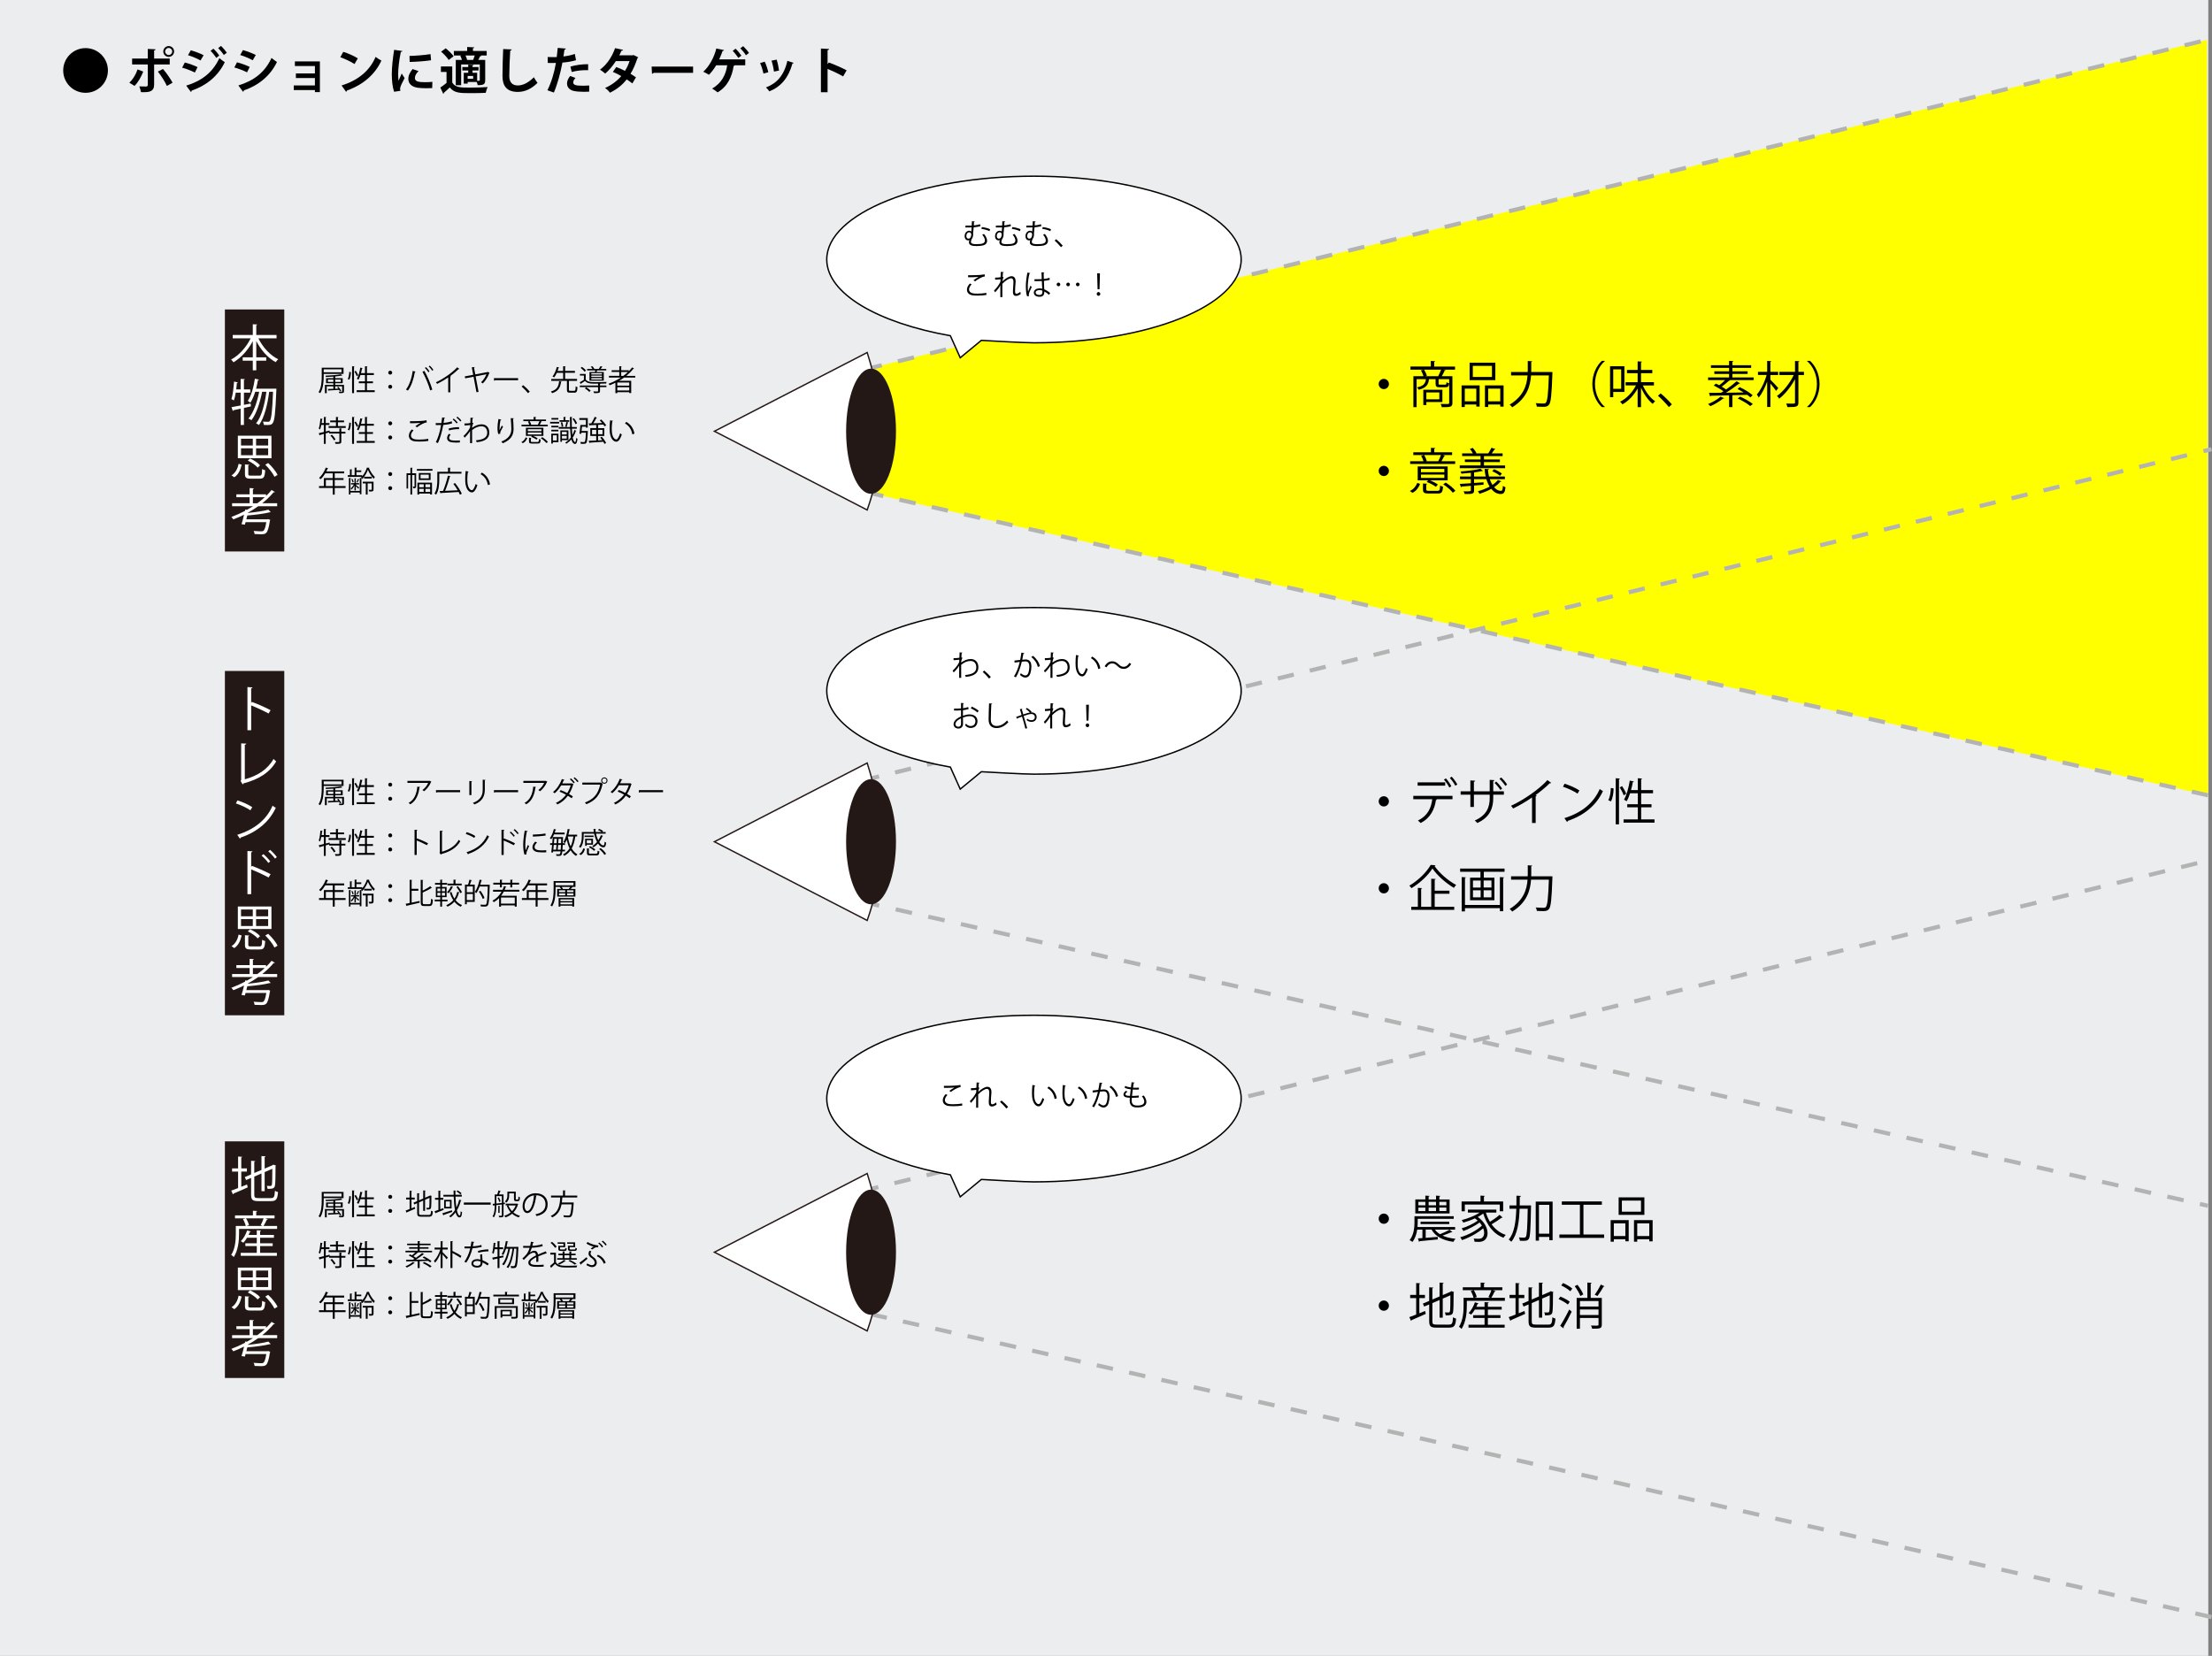 <?xml version="1.0" encoding="UTF-8"?><svg id="_レイヤー_1のコピー_2" xmlns="http://www.w3.org/2000/svg" width="1602.68" height="1200" viewBox="0 0 1602.68 1200"><rect x="0" y="0" width="1602.68" height="1200" fill="#808080" stroke="none"/><defs><style>.cls-1{fill:#ff0;}.cls-1,.cls-2,.cls-3,.cls-4,.cls-5,.cls-6,.cls-7,.cls-8,.cls-9{stroke-miterlimit:10;}.cls-1,.cls-2,.cls-3,.cls-7,.cls-8,.cls-9{stroke:#b3b3b3;stroke-width:3px;}.cls-1,.cls-8{stroke-dasharray:0 0 12 12;}.cls-2,.cls-3,.cls-7,.cls-8,.cls-9{fill:none;}.cls-3{stroke-dasharray:0 0 12.11 12.11;}.cls-4,.cls-5{stroke:#231815;stroke-linecap:round;}.cls-4,.cls-10{fill:#231815;}.cls-5,.cls-6,.cls-11{fill:#fff;}.cls-6{stroke:#000;}.cls-7{stroke-dasharray:0 0 11.9 11.9;}.cls-12,.cls-10,.cls-11,.cls-13{stroke-width:0px;}.cls-9{stroke-dasharray:0 0 11.27 11.27;}.cls-13{fill:#ebedee;}</style></defs><rect class="cls-13" width="1600" height="1200"/><polyline class="cls-1" points="1599.79 576.36 631.11 357.49 631.11 266.61 1599.09 28.84"/><path class="cls-5" d="m628.31,369.57l-110.68-57.05,110.68-57.05c13.56,42.12,12.25,79.76,0,114.1Z"/><ellipse class="cls-4" cx="631.11" cy="312.51" rx="17.57" ry="44.84"/><line class="cls-2" x1="1599.79" y1="873.83" x2="1593.94" y2="872.51"/><line class="cls-3" x1="1582.12" y1="869.84" x2="642.87" y2="657.62"/><polyline class="cls-2" points="636.97 656.29 631.11 654.97 631.11 648.97"/><line class="cls-9" x1="631.11" y1="637.7" x2="631.11" y2="575.72"/><polyline class="cls-2" points="631.11 570.09 631.11 564.09 636.94 562.66"/><line class="cls-7" x1="648.5" y1="559.82" x2="1590.72" y2="328.37"/><line class="cls-2" x1="1596.5" y1="326.95" x2="1602.32" y2="325.52"/><path class="cls-5" d="m628.31,667.04l-110.68-57.05,110.68-57.05c13.56,42.12,12.25,79.76,0,114.1Z"/><ellipse class="cls-4" cx="631.11" cy="609.99" rx="17.57" ry="44.84"/><polyline class="cls-8" points="1602.32 1171.88 631.11 952.44 631.11 861.56 1599.79 623.62"/><path class="cls-5" d="m628.31,964.51l-110.68-57.05,110.68-57.05c13.56,42.12,12.25,79.76,0,114.1Z"/><ellipse class="cls-4" cx="631.11" cy="907.46" rx="17.57" ry="44.84"/><path class="cls-12" d="m1006.34,883.18c0,2.05-1.66,3.71-3.71,3.71s-3.71-1.66-3.71-3.71,1.66-3.71,3.71-3.71,3.71,1.73,3.71,3.71Z"/><path class="cls-12" d="m1052.31,892.83c-.11.11-.25.18-.47.18-.07,0-.18,0-.29-.04-1.62.72-4.18,1.73-6.37,2.45,2.59,1.19,5.76,1.98,9.39,2.3-.54.54-1.19,1.51-1.51,2.23-7.63-1.01-13.1-3.92-15.84-8.89h-4.25v5.98c2.74-.22,5.76-.43,8.75-.68v1.84c-4.86.5-9.86.97-13.07,1.26-.04.25-.25.43-.5.47l-.79-2.48,3.24-.22v-6.16h-3.78c-.47,3.1-1.44,6.37-3.46,8.93-.47-.4-1.48-1.04-2.05-1.26,3.06-3.85,3.53-9.04,3.53-12.74v-4.61h28.44v1.87h-26.1v2.77c0,.97-.04,2.05-.14,3.17h27.25v1.87h-14.65c.94,1.3,2.16,2.41,3.67,3.35,2.27-.86,5.22-2.27,6.98-3.28l2.02,1.69Zm-2.02-23.61v10.15h-24.84v-10.15h7.27v-2.77l3.06.22c-.04.25-.22.43-.68.47v2.09h5.36v-2.77l3.13.22c-.04.25-.25.43-.72.5v2.05h7.42Zm-22.61,1.73v2.52h5.04v-2.52h-5.04Zm0,4.18v2.52h5.04v-2.52h-5.04Zm22.39,11.95h-20.81v-1.73h20.81v1.73Zm-9.61-16.13h-5.36v2.52h5.36v-2.52Zm0,4.18h-5.36v2.52h5.36v-2.52Zm7.49-1.66v-2.52h-5.08v2.52h5.08Zm0,4.17v-2.52h-5.08v2.52h5.08Z"/><path class="cls-12" d="m1076.58,878.75c.72,2.38,1.73,4.64,2.95,6.7,2.38-1.48,5.18-3.49,6.98-5.08l2.2,1.98c-.14.14-.47.18-.76.14-1.84,1.44-4.82,3.35-7.24,4.75,2.59,3.56,6.01,6.3,10.26,7.67-.54.47-1.22,1.4-1.62,2.05-7.38-2.7-12.13-9.32-14.69-17.53-1.15.86-2.52,1.73-3.96,2.48,4.97,3.56,7.09,8.17,7.09,11.81,0,3.89-2.45,6.26-6.19,6.26-.9,0-2.05-.04-3.24-.11-.04-.61-.25-1.62-.65-2.27,1.33.11,2.59.14,3.38.14,1.04,0,1.91-.07,2.66-.68,1.01-.65,1.58-1.98,1.58-3.63,0-1.01-.22-2.12-.68-3.31-3.96,3.42-10.15,6.84-15.37,8.57-.29-.61-.79-1.51-1.3-2.05,5.47-1.48,12.09-5,15.73-8.46-.47-.76-1.04-1.51-1.69-2.23-3.1,2.3-7.96,4.79-11.73,6.16-.29-.58-.83-1.4-1.3-1.91,3.82-1.12,8.78-3.46,11.7-5.62-.61-.54-1.3-1.12-2.05-1.66-2.7,1.26-5.62,2.3-8.35,3.1-.29-.47-.86-1.4-1.22-1.84,4.43-1.12,9.47-3.02,13-5.44h-8.53v-2.12h20.63v2.12h-7.6Zm-15.26-5.83v4.86h-2.34v-7.09h13.71v-4.25l3.2.22c-.04.25-.25.43-.72.47v3.56h13.93v7.09h-2.45v-4.86h-25.34Z"/><path class="cls-12" d="m1107.47,873.57l.58-.04,1.26.07c0,.22-.04.58-.04.86-.29,16.59-.58,21.88-1.62,23.4-.79,1.12-1.51,1.37-4.14,1.37-.72,0-1.51-.04-2.3-.07-.07-.72-.29-1.73-.68-2.41,1.66.14,3.17.14,3.78.14.58,0,.9-.11,1.22-.58.76-1.04,1.12-6.01,1.37-20.37h-5.9c-.32,9.58-1.48,18.5-6.01,23.97-.4-.54-1.26-1.22-1.87-1.58,4.17-4.89,5.22-13.17,5.51-22.39h-4.93v-2.38h5c.04-2.3.04-4.68.04-7.05l3.31.18c-.07.32-.32.54-.9.61,0,2.09-.04,4.17-.07,6.26h6.41Zm5.22-2.77h12.24v28h-2.41v-2.41h-7.49v2.7h-2.34v-28.29Zm2.34,23.25h7.49v-20.91h-7.49v20.91Z"/><path class="cls-12" d="m1147.25,894.63h15.01v2.45h-32.43v-2.45h14.87v-21.56h-13.1v-2.41h29.01v2.41h-13.35v21.56Z"/><path class="cls-12" d="m1166.98,899.88v-15.66h13.07v15.33h-2.41v-1.48h-8.35v1.8h-2.3Zm10.65-13.32h-8.35v9.18h8.35v-9.18Zm13.79-18.83v12.67h-18.65v-12.67h18.65Zm-2.45,10.37v-8.03h-13.86v8.03h13.86Zm-5.08,6.12h13.5v15.37h-2.41v-1.55h-8.75v1.8h-2.34v-15.62Zm2.34,11.52h8.75v-9.18h-8.75v9.18Z"/><path class="cls-12" d="m1006.34,946.18c0,2.05-1.66,3.71-3.71,3.71s-3.71-1.66-3.71-3.71,1.66-3.71,3.71-3.71,3.71,1.73,3.71,3.71Z"/><path class="cls-12" d="m1028.38,951.72l4.17-1.66.47,2.09c-3.74,1.73-7.74,3.42-10.26,4.5,0,.29-.14.5-.4.61l-1.26-2.74c1.37-.47,3.09-1.15,4.97-1.87v-11.95h-4.36v-2.3h4.36v-8.6l3.02.22c-.04.25-.25.4-.72.47v7.92h4.07v2.3h-4.07v11.01Zm9.43,5.76c0,1.98.47,2.45,2.99,2.45h9.18c2.16,0,2.52-1.01,2.81-5.33.58.43,1.51.83,2.2.97-.4,4.97-1.19,6.55-4.97,6.55h-9.29c-4.07,0-5.22-.9-5.22-4.68v-12.13l-3.64,1.55-.94-2.16,4.57-1.94v-9.86l3.02.22c-.04.25-.25.43-.72.5v8.13l5.22-2.23v-10.04l2.99.18c-.04.25-.22.43-.68.5v8.39l5.76-2.48.5-.4,1.98.72c-.04.14-.18.29-.36.4,0,6.84-.11,12.53-.4,13.89-.32,2.2-1.55,2.56-5.36,2.56-.11-.68-.29-1.58-.58-2.16.9.07,2.16.07,2.56.07.58,0,.97-.18,1.15-1.04.22-.9.29-5.36.29-11.41l-5.54,2.38v13.82h-2.3v-12.81l-5.22,2.23v13.17Z"/><path class="cls-12" d="m1083.71,935.67c-.14.22-.36.32-.79.29-.61,1.33-1.58,3.2-2.41,4.54h9.83v2.16h-27.57v3.53c0,4.82-.58,11.91-3.82,16.88-.36-.5-1.37-1.3-1.87-1.55,2.99-4.61,3.35-10.94,3.35-15.33v-5.69h7.2c-.29-1.37-1.12-3.42-2.02-4.97l2.05-.54h-7.81v-2.12h12.96v-3.38l3.13.18c-.04.25-.21.43-.72.5v2.7h13.28v2.12h-6.91l2.12.68Zm-5.69,19.44v4.9h12.17v2.12h-26.2v-2.12h11.63v-4.9h-8.28v-2.02h8.28v-4.03h-7.06c-.79,1.37-1.73,2.63-2.66,3.6-.47-.32-1.26-.83-1.84-1.12,1.84-1.76,3.56-4.79,4.57-7.78l2.7.79c-.11.22-.36.36-.72.32-.29.72-.58,1.44-.94,2.16h5.94v-3.38l3.1.18c-.04.25-.22.43-.68.5v2.7h10.01v2.02h-10.01v4.03h9.11v2.02h-9.11Zm.43-15.15c.72-1.37,1.62-3.42,2.12-4.97h-12.74c.94,1.55,1.87,3.6,2.12,4.97l-1.84.54h11.7l-1.37-.54Z"/><path class="cls-12" d="m1100.38,951.72l4.17-1.66.47,2.09c-3.74,1.73-7.74,3.42-10.26,4.5,0,.29-.14.5-.4.61l-1.26-2.74c1.37-.47,3.09-1.15,4.97-1.87v-11.95h-4.36v-2.3h4.36v-8.6l3.02.22c-.04.25-.25.4-.72.47v7.92h4.07v2.3h-4.07v11.01Zm9.43,5.76c0,1.98.47,2.45,2.99,2.45h9.18c2.16,0,2.52-1.01,2.81-5.33.58.43,1.51.83,2.2.97-.4,4.97-1.19,6.55-4.97,6.55h-9.29c-4.07,0-5.22-.9-5.22-4.68v-12.13l-3.64,1.55-.94-2.16,4.57-1.94v-9.86l3.02.22c-.04.25-.25.43-.72.5v8.13l5.22-2.23v-10.04l2.99.18c-.04.25-.22.43-.68.5v8.39l5.76-2.48.5-.4,1.98.72c-.04.14-.18.29-.36.4,0,6.84-.11,12.53-.4,13.89-.32,2.2-1.55,2.56-5.36,2.56-.11-.68-.29-1.58-.58-2.16.9.07,2.16.07,2.56.07.58,0,.97-.18,1.15-1.04.22-.9.29-5.36.29-11.41l-5.54,2.38v13.82h-2.3v-12.81l-5.22,2.23v13.17Z"/><path class="cls-12" d="m1130.55,939.63c2.38.9,5.33,2.52,6.8,3.74l-1.37,2.02c-1.44-1.26-4.36-2.95-6.73-3.96l1.3-1.8Zm-.14,21.17c1.84-2.84,4.54-7.67,6.55-11.81l1.8,1.55c-1.8,3.82-4.21,8.35-5.94,11.16.11.18.14.36.14.5s-.04.29-.11.43l-2.45-1.83Zm7.34-25.02c-1.37-1.33-4.21-3.13-6.59-4.25l1.37-1.73c2.34,1.01,5.22,2.7,6.66,4.03l-1.44,1.94Zm5.18-4.71c1.69,2.16,3.53,5.04,4.21,6.98l-2.12,1.15c-.65-1.94-2.41-4.9-4.1-7.09l2.02-1.04Zm17.64,9.5v19.37c0,2.92-1.37,2.95-7.02,2.95-.11-.65-.47-1.62-.79-2.3,1.08.04,2.12.07,2.95.07,2.27,0,2.48,0,2.48-.72v-4.82h-13.46v7.81h-2.38v-22.35h7.77v-11.12l3.13.18c-.04.29-.22.43-.72.5v10.44h8.03Zm-2.38,2.27h-13.46v4h13.46v-4Zm-13.46,10.15h13.46v-4.03h-13.46v4.03Zm17.82-20.84c-.14.22-.36.32-.79.29-1.04,2.05-2.92,4.9-4.35,6.77,0-.04-1.94-.97-1.98-.97,1.47-1.98,3.38-5.08,4.39-7.34l2.74,1.26Z"/><path class="cls-12" d="m1006.34,580.73c0,2.05-1.66,3.71-3.71,3.71s-3.71-1.66-3.71-3.71,1.66-3.71,3.71-3.71,3.71,1.73,3.71,3.71Z"/><path class="cls-12" d="m1052.39,579.18h-11.88l.61.18c-.04.22-.32.4-.72.43-.94,6.52-3.89,12.99-11.12,16.63-.4-.47-1.33-1.3-1.94-1.76,7.09-3.53,9.58-9,10.4-15.48h-13.75v-2.41h28.4v2.41Zm-5.29-9.83h-19.98v-2.41h19.98v2.41Zm.47-5.29c1.48,1.55,3.13,4,3.96,5.69l-1.44.97c-.76-1.66-2.48-4.21-3.92-5.69l1.4-.97Zm4.25-1.22c1.48,1.55,3.2,4,4.07,5.65l-1.48.9c-.76-1.58-2.56-4.14-3.96-5.62l1.37-.94Z"/><path class="cls-12" d="m1089.61,575.9h-7.7v2.41c0,6.88-2.12,13.86-11.55,18.11-.47-.58-1.22-1.3-1.84-1.8,9.14-3.96,10.83-10.37,10.83-16.27v-2.45h-11.45v8.89h-2.56v-8.89h-7.05v-2.45h7.05v-7.88l3.46.22c-.04.36-.36.68-.9.76v6.91h11.45v-8.31l3.42.22c-.04.29-.32.61-.86.68v7.42h7.7v2.45Zm-5.54-9.5c1.55,1.4,3.31,3.49,4.28,5.11l-1.29.97c-1.01-1.62-2.77-3.78-4.21-5.08l1.22-1.01Zm3.56-2.99c1.62,1.44,3.35,3.49,4.32,5.15l-1.26.97c-1.04-1.62-2.81-3.78-4.28-5.11l1.22-1.01Z"/><path class="cls-12" d="m1123.88,567.34c-.14.18-.36.29-.68.29-.11,0-.22,0-.36-.04-2.77,2.81-6.77,6.08-10.26,8.6.29.11.72.32.86.4-.07.22-.4.43-.79.47v19.33h-2.63v-18.5c-3.82,2.7-8.78,5.62-13.71,8.03-.36-.58-1.01-1.48-1.51-1.98,9.83-4.54,20.59-12.24,26.38-18.61l2.7,2.02Z"/><path class="cls-12" d="m1133.61,567.95c3.74,1.19,8.06,3.06,10.73,4.9l-1.37,2.27c-2.59-1.84-6.84-3.74-10.51-5l1.15-2.16Zm-.14,24.94c12.78-3.96,21.27-11.12,25.59-21.09.76.61,1.58,1.08,2.34,1.48-4.5,9.86-13.28,17.53-25.48,21.6-.04.32-.25.68-.5.83l-1.94-2.81Z"/><path class="cls-12" d="m1169.1,571.33c0,3.17-.58,7.13-1.94,9.47l-1.91-.97c1.22-2.09,1.8-5.76,1.87-8.78l1.98.29Zm1.55-7.34l3.1.22c-.04.25-.25.43-.72.47v32.72h-2.38v-33.4Zm4.61,5.69c1.19,1.76,2.45,4.07,2.99,5.51l-1.76,1.19c-.54-1.51-1.8-3.96-2.92-5.76l1.69-.94Zm13.82,24.12h9.68v2.34h-22.42v-2.34h10.33v-8.75h-7.67v-2.23h7.67v-7.96h-5.62c-.72,2.23-1.55,4.25-2.48,5.79-.47-.36-1.37-.86-1.94-1.12,1.91-3.17,3.35-8.6,4.21-13.86l2.99.68c-.07.25-.32.4-.76.4-.36,1.91-.79,3.89-1.33,5.8h4.93v-8.57l3.13.22c-.04.25-.22.43-.72.5v7.85h8.6v2.3h-8.6v7.96h7.49v2.23h-7.49v8.75Z"/><path class="cls-12" d="m1006.34,643.73c0,2.05-1.66,3.71-3.71,3.71s-3.71-1.66-3.71-3.71,1.66-3.71,3.71-3.71,3.71,1.73,3.71,3.71Z"/><path class="cls-12" d="m1040.11,627.02c-.11.32-.4.47-.76.54,3.49,5.15,10.04,10.8,15.69,13.75-.58.61-1.22,1.4-1.62,2.12-5.76-3.38-12.24-9.07-15.55-14.07-2.95,4.75-8.96,10.55-15.23,14.29-.32-.5-1.01-1.33-1.51-1.84,6.37-3.67,12.6-9.86,15.44-15.01l3.53.22Zm-.61,20.66v9.47h14.15v2.23h-31.14v-2.23h4.79v-13.71l3.1.18c-.04.25-.25.43-.72.5v13.03h7.31v-20.34l3.24.18c-.04.25-.25.43-.72.5v7.99h10.69v2.2h-10.69Z"/><path class="cls-12" d="m1057.93,629.44h32.18v2.3h-15.01v4.28h7.67v16.38h-17.64v-16.38h7.52v-4.28h-14.72v-2.3Zm28.8,26.38v-20.19l3.06.18c-.04.25-.22.43-.68.5v24.04h-2.38v-2.23h-25.3v2.34h-2.38v-24.84l3.06.18c-.04.25-.22.43-.68.5v19.51h25.3Zm-19.51-17.71v5.08h5.58v-5.08h-5.58Zm0,7.05v5.15h5.58v-5.15h-5.58Zm13.39-1.98v-5.08h-5.65v5.08h5.65Zm0,7.13v-5.15h-5.65v5.15h5.65Z"/><path class="cls-12" d="m1122.3,635.05c.54,0,.61,0,1.15-.04l1.4.14c0,.22-.04.58-.07.83-.54,15.8-1.08,21.17-2.52,22.82-1.01,1.26-2.16,1.48-4.5,1.48-1.22,0-2.77-.04-4.25-.14-.04-.72-.36-1.8-.86-2.52,2.56.22,4.86.25,5.76.25.76,0,1.19-.11,1.58-.54,1.19-1.19,1.76-6.37,2.23-19.83h-12.92c-.5,7.63-2.95,16.52-13.64,23.11-.4-.61-1.3-1.51-1.87-1.91,10.11-6.08,12.49-14.22,12.99-21.2h-11.95v-2.45h12.06c.04-.65.04-1.26.04-1.87v-6.12l3.24.22c-.04.25-.25.43-.72.5v5.4c0,.61,0,1.22-.04,1.87h12.89Z"/><path class="cls-12" d="m1006.34,278.27c0,2.05-1.66,3.71-3.71,3.71s-3.71-1.66-3.71-3.71,1.66-3.71,3.71-3.71,3.71,1.73,3.71,3.71Z"/><path class="cls-12" d="m1054.22,265.64v2.23h-8.67l1.91.47c-.11.22-.36.32-.79.32-.5,1.15-1.26,2.7-2.02,3.96h7.67v19.37c0,3.02-1.44,3.1-7.67,3.1-.14-.68-.5-1.73-.86-2.38,1.44.04,2.81.07,3.82.07,2.2,0,2.38,0,2.38-.83v-17.17h-7.67v3.2c0,.65.14.76,1.15.76h3.56c.76,0,.94-.18,1.01-1.73.43.32,1.3.65,1.91.76-.22,2.3-.86,2.88-2.63,2.88h-4.07c-2.52,0-3.1-.5-3.1-2.63v-3.24h-4.79c-.47,3.92-1.94,6.34-7.49,7.67-.18-.54-.76-1.33-1.19-1.73,4.57-.94,6.01-2.63,6.48-5.94h-6.77v20.27h-2.34v-22.43h7.34c-.4-1.26-1.12-2.95-1.87-4.25l2.27-.5c.86,1.37,1.73,3.24,2.05,4.43l-1.19.32h9.36c.72-1.33,1.58-3.31,2.12-4.75h-22.21v-2.23h14.76v-4.07l3.17.22c-.04.25-.22.43-.72.47v3.38h15.08Zm-9.14,25.7h-11.63v2.2h-2.2v-11.09h13.82v8.89Zm-2.23-6.95h-9.4v5h9.4v-5Z"/><path class="cls-12" d="m1058.98,294.97v-15.66h13.07v15.33h-2.41v-1.48h-8.35v1.8h-2.3Zm10.66-13.32h-8.35v9.18h8.35v-9.18Zm13.79-18.83v12.67h-18.65v-12.67h18.65Zm-2.45,10.37v-8.03h-13.86v8.03h13.86Zm-5.08,6.12h13.5v15.37h-2.41v-1.55h-8.75v1.8h-2.34v-15.62Zm2.34,11.52h8.75v-9.18h-8.75v9.18Z"/><path class="cls-12" d="m1122.3,269.6c.54,0,.61,0,1.15-.04l1.4.14c0,.22-.04.58-.07.83-.54,15.8-1.08,21.17-2.52,22.82-1.01,1.26-2.16,1.48-4.5,1.48-1.22,0-2.77-.04-4.25-.14-.04-.72-.36-1.8-.86-2.52,2.56.22,4.86.25,5.76.25.76,0,1.19-.11,1.58-.54,1.19-1.19,1.76-6.37,2.23-19.83h-12.92c-.5,7.63-2.95,16.52-13.64,23.11-.4-.61-1.3-1.51-1.87-1.91,10.11-6.08,12.49-14.22,12.99-21.2h-11.95v-2.45h12.06c.04-.65.04-1.26.04-1.87v-6.12l3.24.22c-.04.25-.25.43-.72.5v5.4c0,.61,0,1.22-.04,1.87h12.89Z"/><path class="cls-12" d="m1162.76,261.71c-3.92,3.28-7.13,9.29-7.13,16.56s3.31,13.39,7.13,16.56v.18h-2.16c-3.63-3.28-6.88-9.32-6.88-16.74s3.24-13.46,6.88-16.74h2.16v.18Z"/><path class="cls-12" d="m1176.95,284.03h-8.1v3.82h-2.3v-22.43h10.4v18.61Zm-2.34-16.34h-5.76v14.07h5.76v-14.07Zm23.72,11.63h-8.03c2.05,4.64,5.47,9.21,8.93,11.45-.58.43-1.33,1.26-1.76,1.91-3.24-2.48-6.41-7.05-8.5-11.81v14.18h-2.45v-13.5c-2.7,4.9-6.73,9.18-11.01,11.48-.4-.58-1.15-1.48-1.69-1.91,4.61-2.23,9-6.8,11.48-11.81h-7.52v-2.34h8.75v-6.52h-7.7v-2.34h7.7v-6.23l3.13.18c-.04.25-.22.43-.68.5v5.54h8.17v2.34h-8.17v6.52h9.36v2.34Z"/><path class="cls-12" d="m1203.19,285.07c2.66,2.12,6.19,5.69,8.14,7.96l-2.16,1.98c-1.8-2.3-5.47-6.08-7.88-8.24l1.91-1.69Z"/><path class="cls-12" d="m1255.18,273.52h15.41v1.94h-17.42l.36.18c-.14.22-.4.29-.79.25-1.37,1.26-3.49,3.02-5.29,4.32,1.19.68,2.3,1.4,3.17,2.05,2.81-1.94,5.65-4.18,7.59-5.98l2.52,1.48c-.14.18-.43.25-.79.25-2.48,2.02-6.08,4.57-9.39,6.59,4.03-.04,8.46-.11,12.81-.18-1.48-.94-3.02-1.8-4.46-2.52,1.26-1.01,1.44-1.19,1.58-1.37,3.31,1.55,7.34,4,9.4,5.9l-1.69,1.55c-.58-.58-1.37-1.22-2.27-1.87-3.56.14-7.2.25-10.73.32v8.57h-2.41v-8.5c-5.08.14-9.72.22-13.17.29-.07.29-.29.43-.54.47l-.86-2.56c2.34,0,5.36-.04,8.75-.07.58-.32,1.15-.68,1.76-1.08-1.87-1.4-4.68-3.02-7.05-4.18l1.55-1.37c.76.36,1.58.76,2.41,1.19,1.44-1.04,3.02-2.48,4.28-3.74h-12.35v-1.94h15.23v-2.52h-10.69v-1.91h10.69v-2.48h-13.14v-1.94h13.14v-3.17l3.13.22c-.04.25-.25.43-.72.5v2.45h13.57v1.94h-13.57v2.48h11.01v1.91h-11.01v2.52Zm-5.94,15.08c-.14.22-.43.32-.83.25-2.41,2.02-6.01,4.14-9.14,5.51-.4-.43-1.22-1.22-1.73-1.55,3.13-1.26,6.77-3.28,9.04-5.36l2.66,1.15Zm18.86,5.65c-1.94-1.69-5.87-4-9.07-5.47l1.8-1.33c3.13,1.37,7.13,3.64,9.18,5.33l-1.91,1.48Z"/><path class="cls-12" d="m1282.72,275.17c1.3,1.19,4.9,5.04,5.72,6.05l-1.58,2.05c-.76-1.19-2.66-3.56-4.14-5.33v16.99h-2.34v-18.43c-1.62,4.5-3.89,9-6.12,11.63-.29-.68-.94-1.66-1.37-2.23,2.77-3.1,5.65-8.89,7.09-14.15h-6.26v-2.3h6.66v-7.92l3.06.22c-.04.25-.25.43-.72.47v7.24h5.62v2.3h-5.62v3.42Zm24.33-5.69v2.3h-4.03v19.76c0,3.28-1.19,3.49-7.96,3.49-.14-.68-.54-1.84-.9-2.59,1.44.04,2.84.07,3.92.07,2.34,0,2.48,0,2.48-.94v-16.81c-2.92,5.47-7.27,10.94-11.45,14.15-.36-.61-1.08-1.48-1.66-1.94,4.57-3.17,9.43-9.36,12.17-15.19h-10.4v-2.3h11.34v-7.88l3.17.18c-.04.29-.22.43-.72.5v7.2h4.03Z"/><path class="cls-12" d="m1309.29,294.83c3.92-3.28,7.13-9.29,7.13-16.56s-3.31-13.39-7.13-16.56v-.18h2.16c3.67,3.28,6.88,9.32,6.88,16.74s-3.2,13.46-6.88,16.74h-2.16v-.18Z"/><path class="cls-12" d="m1006.34,341.27c0,2.05-1.66,3.71-3.71,3.71s-3.71-1.66-3.71-3.71,1.66-3.71,3.71-3.71,3.71,1.73,3.71,3.71Z"/><path class="cls-12" d="m1028.92,350.7c-1.04,2.59-2.66,5.04-5.54,6.44l-1.87-1.33c2.7-1.26,4.46-3.53,5.36-5.87l2.05.76Zm25.41-16.45v1.98h-32.61v-1.98h9.65c-.32-1.19-.97-2.7-1.69-3.89l2.02-.61h-7.7v-1.98h12.78v-3.24l3.13.18c-.04.25-.25.43-.72.5v2.56h12.92v1.98h-6.84l1.76.58c-.11.22-.36.32-.72.32-.47,1.01-1.26,2.45-1.94,3.6h9.97Zm-5.44,3.78v10.08h-12.89c2.16.79,4.5,2.02,5.8,3.06-1.19,1.22-1.33,1.44-1.48,1.62-1.4-1.15-4.28-2.66-6.66-3.53l1.08-1.15h-7.56v-10.08h21.71Zm-2.41,4.18v-2.41h-16.95v2.41h16.95Zm0,4.14v-2.45h-16.95v2.45h16.95Zm-13.1,8.39c0,.83.29.97,2.05.97h6.16c1.44,0,1.69-.47,1.83-3.82.54.36,1.44.68,2.09.79-.25,4.07-.97,4.97-3.71,4.97h-6.55c-3.35,0-4.25-.54-4.25-2.92v-4.36l3.06.22c-.04.22-.22.4-.68.47v3.67Zm8.67-20.52c.65-1.22,1.51-3.1,2.02-4.46h-12.24c.83,1.33,1.62,3.13,1.91,4.32l-.54.18h8.96l-.11-.04Zm10.58,22.86c-1.37-1.84-4.32-4.39-6.98-6.08l1.83-1.26c2.59,1.58,5.62,4.07,7.02,5.94l-1.87,1.4Z"/><path class="cls-12" d="m1090.51,337.31v1.98h-32.86v-1.98h15.08v-2.48h-11.37v-1.87h11.37v-2.45h-13.35v-1.94h7.77c-.5-1.01-1.33-2.27-2.16-3.2l2.09-.79c1.08,1.15,2.16,2.7,2.66,3.82l-.43.18h9.25l-.22-.07c.76-1.12,1.76-2.84,2.3-4.03l2.88.97c-.11.22-.36.32-.72.32-.5.79-1.26,1.87-1.98,2.81h7.88v1.94h-13.5v2.45h11.55v1.87h-11.55v2.48h15.3Zm-11.12,9.93c.5,1.55,1.19,2.95,1.94,4.18,1.58-1.08,2.95-2.27,3.96-3.6l2.56.97c-.14.32-.5.32-.79.29-1.19,1.48-2.74,2.81-4.5,4,1.44,1.66,3.13,2.66,4.86,2.66,1.04-.04,1.33-.94,1.51-3.64.54.43,1.26.83,1.87,1.01-.4,3.85-1.26,4.9-3.53,4.9-2.59,0-4.9-1.37-6.77-3.71-2.66,1.48-5.62,2.66-8.53,3.56-.25-.5-.83-1.4-1.22-1.84,2.92-.79,5.9-1.94,8.57-3.38-.97-1.55-1.8-3.38-2.41-5.4h-8.89v2.77c2.23-.14,4.57-.32,6.88-.5l-.04,1.76c-2.27.22-4.61.43-6.84.61v3.6c0,1.3-.32,1.87-1.33,2.2-1.04.32-2.7.32-5.47.32-.14-.58-.47-1.37-.79-1.94.9.04,1.73.04,2.45.04q2.81,0,2.81-.65v-3.38l-6.66.54c-.04.25-.25.43-.5.5l-.86-2.41c2.16-.14,4.93-.32,8.03-.5v-2.95h-7.88v-1.94h7.88v-2.66c-2.27.25-4.64.47-6.88.61-.07-.43-.36-1.12-.58-1.58,5.11-.4,11.12-1.12,14.4-1.98l1.87,1.62c-.11.07-.22.11-.36.11-.11,0-.18,0-.29-.04-1.58.36-3.6.68-5.83.97v2.95h8.39c-.4-1.73-.65-3.56-.76-5.47l3.17.11c0,.29-.25.43-.72.5.07,1.66.32,3.31.72,4.86h11.52v1.94h-10.94Zm3.13-7.2c2.02.79,4.43,2.12,5.69,3.17l-1.44,1.62c-1.19-1.08-3.6-2.48-5.62-3.35l1.37-1.44Z"/><path class="cls-12" d="m248.9,270.98h-14.38v1.72c0,3.61-.29,8.76-2.5,12.24-.25-.23-.88-.61-1.22-.73,2.12-3.36,2.31-8.08,2.31-11.51v-6.21h15.79v4.49Zm-1.43-3.34h-12.95v2.18h12.95v-2.18Zm1.76,11.27v4.66c0,1.3-.69,1.32-3.38,1.32-.06-.34-.23-.73-.38-1.05.59.02,1.11.04,1.51.04.84,0,.92,0,.92-.31v-3.61h-5.06v1.78l2.31-.08c-.27-.36-.57-.71-.88-1.03l.86-.34c.88.86,1.74,2.1,2.06,2.96l-.9.38c-.13-.31-.31-.69-.52-1.07-2.81.17-5.67.31-7.52.4-.02.17-.13.25-.27.27l-.4-1.34c1.07-.02,2.46-.06,3.95-.1v-1.83h-4.79v4.98h-1.32v-6.03h6.11v-1.18h-5.27v-3.63h5.27v-1.18c-1.81.13-3.67.23-5.42.27-.04-.25-.19-.67-.31-.94,3.95-.15,8.73-.5,11.25-1.05l1.03.92s-.1.06-.19.06c-.06,0-.13,0-.21-.02-1.26.25-2.96.46-4.83.63v1.3h5.44v3.63h-5.44v1.18h6.38Zm-11.67-2.12h3.97v-1.74h-3.97v1.74Zm9.39-1.74h-4.09v1.74h4.09v-1.74Z"/><path class="cls-12" d="m254.2,269.68c0,1.85-.34,4.16-1.13,5.52l-1.11-.57c.71-1.22,1.05-3.36,1.09-5.12l1.15.17Zm.9-4.28l1.81.13c-.02.15-.15.25-.42.27v19.09h-1.39v-19.48Zm2.69,3.32c.69,1.03,1.43,2.37,1.74,3.21l-1.03.69c-.31-.88-1.05-2.31-1.7-3.36l.99-.55Zm8.06,14.07h5.65v1.36h-13.08v-1.36h6.03v-5.1h-4.47v-1.3h4.47v-4.64h-3.28c-.42,1.3-.9,2.48-1.45,3.38-.27-.21-.8-.5-1.13-.65,1.11-1.85,1.95-5.02,2.46-8.08l1.74.4c-.04.15-.19.23-.44.23-.21,1.11-.46,2.27-.78,3.38h2.88v-5l1.83.13c-.02.15-.13.25-.42.29v4.58h5.02v1.34h-5.02v4.64h4.37v1.3h-4.37v5.1Z"/><path class="cls-12" d="m284.16,270.06c0,.78-.63,1.41-1.43,1.41s-1.43-.63-1.43-1.41.63-1.43,1.43-1.43c.84,0,1.43.67,1.43,1.43Zm0,10.2c0,.8-.63,1.43-1.43,1.43s-1.43-.63-1.43-1.43.63-1.41,1.43-1.41c.84,0,1.43.67,1.43,1.41Z"/><path class="cls-12" d="m301.13,269.28c-.06.17-.23.29-.55.31-.84,5.04-2.58,10.35-5.04,13.46-.38-.29-.94-.57-1.41-.76,2.35-2.86,4.2-8.19,4.87-13.46l2.12.44Zm10.56,13.65c-.99-3.67-3.42-9.64-5.58-13.52l1.36-.65c2.2,3.76,4.66,9.68,5.75,13.56l-1.53.61Zm-3.04-16.88c.97.86,1.99,2.16,2.56,3.11l-.8.59c-.59-.94-1.68-2.31-2.56-3.11l.8-.59Zm2.77-1.09c.94.88,1.99,2.14,2.58,3.09l-.82.61c-.59-.94-1.68-2.29-2.56-3.09l.8-.61Z"/><path class="cls-12" d="m332.82,267.35c-.08.1-.21.17-.4.17-.06,0-.13,0-.21-.02-1.62,1.64-3.95,3.55-5.98,5.02.17.06.42.19.5.23-.04.13-.23.25-.46.27v11.27h-1.53v-10.79c-2.23,1.57-5.12,3.28-8,4.68-.21-.34-.59-.86-.88-1.15,5.73-2.65,12.01-7.14,15.39-10.85l1.57,1.18Z"/><path class="cls-12" d="m354.74,270.27c-.04.1-.17.17-.29.21-.94,2.75-2.73,5.56-4.66,7.39-.31-.29-.88-.67-1.24-.88,1.66-1.45,3.11-3.8,3.91-5.77l-7.85,1.51,2.12,11.25-1.51.27-2.1-11.23-6.07,1.15-.29-1.41,6.09-1.15-1.03-5.44,2.12-.17c.02.23-.15.4-.48.5l.88,4.81,9.01-1.7.19-.13,1.22.78Z"/><path class="cls-12" d="m357.85,274.05h17.53v1.49h-16.73c-.13.21-.4.36-.67.4l-.13-1.89Z"/><path class="cls-12" d="m379.08,279.13c1.55,1.24,3.61,3.32,4.75,4.64l-1.26,1.15c-1.05-1.34-3.19-3.55-4.6-4.81l1.11-.99Z"/><path class="cls-12" d="m406.95,276.48c-.02.15-.17.25-.44.27-.55,3.7-1.57,6.61-6.49,8.17-.17-.36-.55-.9-.86-1.2,4.58-1.3,5.58-3.91,5.94-7.45l1.85.21Zm5.25,6c0,.63.15.73.99.73h2.86c.82,0,.97-.44,1.05-3.25.29.25.9.48,1.3.59-.17,3.21-.57,4.01-2.23,4.01h-3.13c-1.81,0-2.27-.44-2.27-2.1v-6.45h-11.36v-1.39h8.61v-4.45h-4.56c-.55,1.22-1.18,2.39-1.91,3.32-.31-.21-.86-.52-1.22-.67,1.47-1.81,2.56-4.66,3.09-6.89l1.78.42c-.06.15-.19.21-.46.21-.19.67-.42,1.45-.73,2.25h4.01v-3.4l1.85.1c-.02.17-.15.27-.42.29v3h7.12v1.36h-7.12v4.45h8.63v1.39h-5.88v6.47Z"/><path class="cls-12" d="m424.38,275.05c.86,1.22,2.5,1.78,4.49,1.85.73.02,1.78.04,2.94.04,2.6,0,5.84-.06,7.71-.17-.13.29-.34.82-.4,1.18-1.03.04-2.48.06-4.01.08-.04.1-.15.17-.38.21v1.15h4.64v1.15h-4.64v2.79c0,.78-.19,1.15-.82,1.36-.65.21-1.72.21-3.51.21-.06-.38-.29-.86-.48-1.24.71.02,1.36.04,1.89.04s.92-.02,1.09-.02c.36-.02.44-.08.44-.36v-2.79h-13.25v-1.15h13.25v-1.36c-5.25.06-7.75.06-9.47-1.97-1.03.73-2.06,1.43-2.96,1.99,0,.17-.04.25-.19.29l-.65-1.32c.9-.48,2.02-1.11,3-1.76v-3.09h-2.9v-1.15h4.2v4.03Zm-2.73-9.18c1.09.73,2.35,1.83,2.92,2.65l-1.01.88c-.55-.82-1.78-1.97-2.86-2.77l.94-.76Zm5.29,18.18c-.63-.8-2.02-1.87-3.19-2.58l.97-.82c1.18.67,2.56,1.7,3.25,2.48l-1.03.92Zm.17-14.47h3.93c.08-.36.21-.76.29-1.13h-5.94v-1.07h3.88c-.31-.55-.8-1.18-1.24-1.66l1.15-.34c.57.57,1.2,1.39,1.49,1.99h3.21c.42-.61.9-1.43,1.18-2.02l1.55.42c-.04.13-.19.21-.4.19-.25.4-.65.92-1.01,1.41h4.05v1.07h-6.63c-.1.36-.25.76-.4,1.13h5.25v6.3h-10.37v-6.3Zm9.01,1.81v-.97h-7.68v.97h7.68Zm0,1.81v-.99h-7.68v.99h7.68Zm0,1.85v-1.03h-7.68v1.03h7.68Z"/><path class="cls-12" d="m460.29,273.63h-8.17c-1.15.84-2.35,1.62-3.59,2.33h8.8v8.88h-1.41v-.63h-8.67v.71h-1.36v-7.56c-1.34.67-2.75,1.28-4.16,1.83-.19-.29-.55-.82-.84-1.09,3.11-1.13,6.15-2.65,8.94-4.47h-8.63v-1.24h7.5v-2.83h-5.52v-1.24h5.52v-2.92l1.81.13c-.02.15-.15.25-.42.29v2.5h5.46v.71c.9-.88,1.72-1.83,2.46-2.79l1.49.86c-.06.08-.19.13-.36.13-.06,0-.13,0-.21-.02-1.49,1.89-3.23,3.61-5.17,5.19h6.53v1.24Zm-4.37,5.82v-2.25h-8.67v2.25h8.67Zm-8.67,3.53h8.67v-2.37h-8.67v2.37Zm2.83-10.58h1.53c1.2-.88,2.35-1.83,3.4-2.83h-4.93v2.83Z"/><path class="cls-12" d="m247.71,310.52c-.02.15-.15.25-.42.29v2.06h2.98v1.3h-2.98v5.79c0,.84-.19,1.24-.8,1.47-.61.21-1.64.23-3.38.23-.06-.38-.25-.94-.44-1.32.76.02,1.45.04,1.97.04,1.07,0,1.26,0,1.26-.42v-5.79h-7.45v-.82l-2.46.71v7.6h-1.36v-7.22l-2.81.78c-.02.17-.13.29-.27.34l-.59-1.64c.99-.21,2.27-.52,3.67-.86v-5.12h-1.87c-.23,1.26-.52,2.44-.88,3.32-.23-.21-.67-.55-.94-.71.63-1.68,1.01-4.56,1.24-7.26l1.62.38c-.06.13-.19.23-.44.23-.08.88-.21,1.78-.34,2.69h1.62v-4.39l1.78.1c-.02.15-.15.25-.42.29v3.99h2.69v1.36h-2.69v4.77c.92-.23,1.87-.46,2.79-.71l.08.88h7.03v-2.46l1.81.1Zm-2.88-1.74h5.67v1.34h-12.39v-1.34h5.31v-2.77h-4.18v-1.3h4.18v-2.56l1.81.13c-.02.15-.13.25-.4.29v2.14h4.45v1.3h-4.45v2.77Zm-2.88,10.37c-.44-.99-1.53-2.46-2.54-3.51l1.11-.59c1.01,1.03,2.12,2.46,2.58,3.44l-1.15.65Z"/><path class="cls-12" d="m254.2,306.43c0,1.85-.34,4.16-1.13,5.52l-1.11-.57c.71-1.22,1.05-3.36,1.09-5.12l1.15.17Zm.9-4.28l1.81.13c-.02.15-.15.25-.42.27v19.09h-1.39v-19.48Zm2.69,3.32c.69,1.03,1.43,2.37,1.74,3.21l-1.03.69c-.31-.88-1.05-2.31-1.7-3.36l.99-.55Zm8.06,14.07h5.65v1.36h-13.08v-1.36h6.03v-5.1h-4.47v-1.3h4.47v-4.64h-3.28c-.42,1.3-.9,2.48-1.45,3.38-.27-.21-.8-.5-1.13-.65,1.11-1.85,1.95-5.02,2.46-8.08l1.74.4c-.04.15-.19.23-.44.23-.21,1.11-.46,2.27-.78,3.38h2.88v-5l1.83.13c-.02.15-.13.25-.42.29v4.58h5.02v1.34h-5.02v4.64h4.37v1.3h-4.37v5.1Z"/><path class="cls-12" d="m284.16,306.81c0,.78-.63,1.41-1.43,1.41s-1.43-.63-1.43-1.41.63-1.43,1.43-1.43c.84,0,1.43.67,1.43,1.43Zm0,10.2c0,.8-.63,1.43-1.43,1.43s-1.43-.63-1.43-1.43.63-1.41,1.43-1.41c.84,0,1.43.67,1.43,1.41Z"/><path class="cls-12" d="m310.37,319.51c-1.85.34-4.28.48-6.38.48-1.76,0-3.3-.1-4.12-.27-2.54-.57-3.63-2.16-3.63-4.01,0-1.62.9-3.23,2.14-4.49l1.22.63c-1.18,1.22-1.85,2.56-1.85,3.74s.82,2.33,2.62,2.73c.73.17,1.97.25,3.42.25,2.04,0,4.47-.17,6.47-.57l.1,1.51Zm-9.43-10.6c1.09-.84,2.58-1.87,3.72-2.44v-.02c-1.6.19-5.25.27-7.58.25,0-.4,0-1.09-.02-1.47.46.02,8.52.15,11.97-.67l.17,1.55c-2.5.29-5.71,2.48-7.05,3.55l-1.2-.76Z"/><path class="cls-12" d="m327.59,306.76c-1.78.63-4.16,1.03-6.45,1.2-.88,4.81-2.16,9.6-3.84,13.12l-1.51-.57c1.72-3.38,2.98-7.73,3.8-12.49-.42.02-3.23.04-3.86.02l-.02-1.43c.34.02.78.02,1.26.02.19,0,2.29,0,2.83-.02.21-1.34.42-2.81.55-4.09l2.16.21c-.02.23-.31.4-.61.42-.13.92-.34,2.06-.52,3.34,2.06-.19,4.14-.55,5.88-1.18l.34,1.45Zm5.61,13.88c-.82.06-1.7.1-2.56.1-1.7,0-3.36-.15-4.37-.42-1.49-.42-2.35-1.51-2.33-2.9.02-.92.42-1.97,1.3-3.04l1.26.55c-.73.86-1.09,1.68-1.09,2.33,0,1.66,1.6,2.04,5.02,2.04.92,0,1.89-.04,2.73-.13l.04,1.47Zm-8.21-10.02c2.16-.69,5.14-1.13,7.62-1.07v1.43c-2.37-.06-5.12.27-7.26.94l-.36-1.3Zm3.7-7.29c1.03.76,2.27,1.97,2.92,2.86l-.78.67c-.61-.9-1.93-2.2-2.83-2.88l.69-.65Zm2.71-1.39c1.03.76,2.27,1.93,2.9,2.83l-.78.67c-.59-.82-1.83-2.1-2.81-2.86l.69-.65Z"/><path class="cls-12" d="m340.88,302.69l2.12.21c-.06.25-.25.36-.61.4-.08.99-.15,2.14-.19,3,.13.06.34.15.76.31-.25.5-.67,1.64-.86,2.54-.02.42-.04.57-.06.9,2.27-1.66,4.64-2.54,6.87-2.54,3.67,0,5.61,2.5,5.61,6.03,0,4.41-3.46,6.4-9.13,6.91-.13-.44-.31-.94-.52-1.34,5.21-.48,8.15-1.95,8.15-5.54,0-2.56-1.32-4.66-4.2-4.66-2.2,0-4.41.86-6.78,2.77,0,3.02,0,6.66.02,9.45h-1.47c.02-1.26,0-7.43.02-8.82-.69,1.26-2.33,3.4-3.99,4.87l-.78-1.24c1.66-1.49,3.86-3.99,4.79-6.24l.06-1.72c-.82.15-2.48.31-4.14.36l-.04-1.45c1.47,0,3.19-.08,4.26-.31l.13-3.88Z"/><path class="cls-12" d="m361.04,314.55c-.4-1.13-.59-2.77-.61-3.95,0-1.97.21-4.26.71-6.93l2.1.36c-.08.27-.34.34-.61.36-.42,1.74-.71,4.41-.71,6.11,0,.46.02.84.06,1.13.42-1.03,1.2-2.46,1.64-3.25.19.27.61.71.82.92-1.55,2.79-2.02,3.59-2.02,4.47,0,.17.02.34.06.52l-1.45.25Zm11.25-11.42c-.02.25-.19.36-.55.46.15,1.83.36,4.87.36,7.29-.02,4.05-1.49,7.71-7.81,10.33-.23-.34-.73-.9-1.05-1.22,5.73-2.18,7.26-5.65,7.26-9.09,0-2.58-.25-5.63-.48-7.87l2.27.1Z"/><path class="cls-12" d="m382.06,317.41c-.61,1.51-1.55,2.94-3.23,3.76l-1.09-.78c1.57-.73,2.6-2.06,3.13-3.42l1.2.44Zm14.82-9.6v1.15h-19.02v-1.15h5.63c-.19-.69-.57-1.57-.99-2.27l1.18-.36h-4.49v-1.15h7.45v-1.89l1.83.1c-.02.15-.15.25-.42.29v1.49h7.54v1.15h-3.99l1.03.34c-.06.13-.21.19-.42.19-.27.59-.73,1.43-1.13,2.1h5.82Zm-3.17,2.2v5.88h-7.52c1.26.46,2.62,1.18,3.38,1.78-.69.71-.78.84-.86.94-.82-.67-2.5-1.55-3.88-2.06l.63-.67h-4.41v-5.88h12.66Zm-1.41,2.44v-1.41h-9.89v1.41h9.89Zm0,2.41v-1.43h-9.89v1.43h9.89Zm-7.64,4.89c0,.48.17.57,1.2.57h3.59c.84,0,.99-.27,1.07-2.23.31.21.84.4,1.22.46-.15,2.37-.57,2.9-2.16,2.9h-3.82c-1.95,0-2.48-.31-2.48-1.7v-2.54l1.78.13c-.02.13-.13.23-.4.27v2.14Zm5.06-11.97c.38-.71.88-1.81,1.18-2.6h-7.14c.48.78.94,1.83,1.11,2.52l-.31.1h5.23l-.06-.02Zm6.17,13.33c-.8-1.07-2.52-2.56-4.07-3.55l1.07-.73c1.51.92,3.28,2.37,4.09,3.46l-1.09.82Z"/><path class="cls-12" d="m405.12,305.71v1.18h-6.53v-1.18h6.53Zm-.5,8.57v6.15h-4.05v1.01h-1.15v-7.16h5.21Zm-.04-5.71v1.15h-5.12v-1.15h5.12Zm-5.12,4.01v-1.15h5.12v1.15h-5.12Zm5.08-9.66v1.15h-4.98v-1.15h4.98Zm-1.11,12.53h-2.86v3.78h2.86v-3.78Zm10.94-4.79c.06,1.72.17,3.3.31,4.64.63-1.13,1.13-2.37,1.51-3.74l1.36.67c-.04.13-.17.17-.36.17-.52,1.72-1.3,3.32-2.25,4.7.38,1.91,1.03,3.28,1.78,3.28.36,0,.63-1.36.82-3.09.25.29.63.59.88.71-.27,2.48-.78,3.72-1.74,3.72-1.3,0-2.18-1.26-2.71-3.32-1.05,1.26-2.29,2.33-3.61,3.15-.17-.23-.55-.61-.82-.82,1.55-.92,2.96-2.2,4.12-3.82-.29-1.72-.46-3.86-.57-6.26h-8.29v-1.18h8.25c-.06-2.25-.1-4.72-.13-7.31l1.74.06c0,.17-.13.29-.42.34-.02,2.46,0,4.79.06,6.91h3.61v1.18h-3.57Zm-1.97-6.13v1.13h-6.99v-1.13h2.9v-2.37l1.7.1c-.02.15-.13.25-.4.29v1.97h2.79Zm-.57,14.42h-4.68v1.2h-1.15v-8.25h5.84v7.05Zm-4.47-13.02c.38.99.65,2.29.69,3.13l-1.11.23c-.02-.84-.27-2.12-.63-3.13l1.05-.23Zm3.25,7.05h-3.46v1.87h3.46v-1.87Zm-3.46,4.87h3.46v-1.95h-3.46v1.95Zm4.7-11.69c-.04.13-.19.21-.42.21-.21.86-.59,2.23-.92,3.07l-.97-.29c.29-.92.65-2.39.8-3.36l1.51.38Zm3.99-3.07c.97,1.11,1.89,2.67,2.27,3.74l-1.18.52c-.34-1.09-1.24-2.67-2.18-3.82l1.09-.44Z"/><path class="cls-12" d="m424.9,312.31l.29-.04.76.1-.06.44c-.27,5.56-.52,7.54-1.11,8.23-.44.52-.9.61-2.35.61-.48,0-1.05,0-1.64-.04-.02-.4-.17-.94-.4-1.32,1.11.1,2.2.1,2.65.1.8,0,1.18-.29,1.51-6.82h-3.36l-.1.88-1.28-.23c.27-1.62.57-4.28.69-6.26h4.01v-3.65h-4.77v-1.32h6.11v6.91h-1.34v-.67h-2.83l-.31,3.09h3.55Zm8.46,6.84c.99-.06,1.99-.1,3-.17-.46-.65-.97-1.28-1.47-1.85l1.13-.59c1.26,1.36,2.6,3.25,3.13,4.51l-1.2.63c-.19-.44-.48-.99-.84-1.55-3.59.27-7.35.52-9.76.67-.04.17-.15.25-.29.29l-.55-1.66,5.48-.23v-3.28h-4.3v-5.67h4.3v-2.29c-1.74.08-3.36.17-4.6.21-.04.17-.17.27-.31.29l-.5-1.62,1.83-.04c.88-1.34,1.89-3.3,2.46-4.7l1.72.55c-.06.13-.23.19-.46.21-.57,1.15-1.43,2.69-2.25,3.91,1.95-.06,4.2-.13,6.4-.21-.57-.67-1.18-1.36-1.76-1.95l1.13-.59c1.34,1.28,2.88,3.04,3.55,4.24l-1.22.69c-.19-.38-.48-.8-.82-1.28l-3.44.19c-.06.08-.17.15-.36.17v2.23h4.49v5.67h-4.49v3.21Zm-4.39-4.45h3.02v-3.19h-3.02v3.19Zm7.58-3.19h-3.19v3.19h3.19v-3.19Z"/><path class="cls-12" d="m444.2,305c-.04.19-.27.31-.57.34-.25,1.57-.4,3.46-.4,5.23,0,.78.04,1.53.08,2.2.25,3.57,1.7,5.73,3.32,5.71.84,0,1.93-2.14,2.69-4.49.29.29.86.69,1.22.9-.97,2.83-2.18,5.14-3.93,5.19-2.67.04-4.51-3.19-4.81-7.22-.06-.8-.08-1.68-.08-2.62,0-1.85.1-3.86.31-5.65l2.16.42Zm13.92,9.76c-.59-3.67-2.46-6.32-5.29-7.89l.92-1.13c3.07,1.64,5.31,4.66,5.92,8.55l-1.55.48Z"/><path class="cls-12" d="m250.37,352.23v1.39h-7.85v4.81h-1.43v-4.81h-9.95v-1.39h3.53v-5.77h6.42v-3.44h-5.42c-1.01,1.66-2.16,3.15-3.36,4.24-.25-.25-.8-.71-1.13-.92,1.95-1.68,3.8-4.58,4.89-7.5l1.78.57c-.08.19-.27.23-.48.19-.27.69-.59,1.36-.94,2.04h12.93v1.39h-6.84v3.44h6.38v1.34h-6.38v4.43h7.85Zm-14.28,0h5v-4.43h-5v4.43Z"/><path class="cls-12" d="m262.45,345.13c1.47-1.7,2.77-4.18,3.4-6.24,1.05.04,1.39.06,1.74.08-.04.13-.13.23-.27.27.92,2.23,2.65,4.96,4.26,6.4-.25.36-.59.9-.78,1.32-1.7-1.68-3.34-4.3-4.24-6.51-.59,1.6-1.57,3.49-2.75,5.06h5.56v1.26h-5.56v-1.26c-.46.61-.94,1.18-1.45,1.66-.06-.15-.15-.31-.25-.48-.04.06-.13.08-.25.1v11.38h-1.18v-1.26h-6.76v1.45h-1.13v-11.97l1.51.1c-.02.13-.13.23-.38.27v8.99h6.76v-9.34l1.32.08c-.13-.21-.25-.4-.38-.55.13-.1.23-.21.36-.34h-9.99v-1.24h1.55v-4.26l1.64.13c-.02.13-.13.23-.4.27v3.86h2.16v-5.5l1.72.13c-.02.13-.13.23-.4.27v1.62h3.49v1.18h-3.49v2.31h4.18v.73Zm-5.61,6.76c-.59,1.15-1.39,2.27-2.18,2.94-.1-.25-.34-.69-.5-.92.76-.61,1.66-1.72,2.2-2.81h-1.95v-.97h2.44v-3.51l1.32.1c-.02.13-.1.21-.36.25v3.15h2.39v.97h-2.39v.21c.52.44,2.08,1.76,2.48,2.12l-.61.76c-.36-.42-1.22-1.28-1.87-1.89v3.07h-.97v-3.46Zm-1.53-4.83c.46.69.82,1.62.94,2.25l-.82.27c-.1-.63-.46-1.57-.88-2.27l.76-.25Zm5.1.38c-.04.13-.19.19-.38.19-.25.57-.65,1.41-1.01,2.04l-.73-.29c.36-.63.82-1.64,1.05-2.31l1.07.38Zm10.23,7.22c0,.67-.13,1.07-.61,1.3-.5.25-1.28.25-2.48.25-.06-.38-.27-.9-.44-1.28.94.02,1.68.02,1.91.02.25-.02.31-.1.31-.29v-4.33h-2.96v8.08h-1.34v-8.08h-2.2v-1.26h7.81v5.58Z"/><path class="cls-12" d="m284.16,343.56c0,.78-.63,1.41-1.43,1.41s-1.43-.63-1.43-1.41.63-1.43,1.43-1.43c.84,0,1.43.67,1.43,1.43Zm0,10.2c0,.8-.63,1.43-1.43,1.43s-1.43-.63-1.43-1.43.63-1.41,1.43-1.41c.84,0,1.43.67,1.43,1.41Z"/><path class="cls-12" d="m301.49,342.97v9.45c0,1.28-.59,1.43-2.02,1.43-.04-.34-.23-.9-.42-1.24.55.02.97.02,1.13.02.15-.02.19-.06.19-.25v-8.13h-1.76v14.17h-1.24v-14.17h-1.68v9.78h-1.13v-11.06h2.81v-4.03l1.62.1c-.02.13-.13.23-.38.27v3.65h2.88Zm.55-3.09h11.32v1.2h-11.32v-1.2Zm.4,18.54v-8.67h10.56v8.59h-1.34v-.65h-7.94v.73h-1.28Zm1.01-15.62h8.52v5.04h-8.52v-5.04Zm3.55,8.17h-3.28v2.14h3.28v-2.14Zm-3.28,5.52h3.28v-2.23h-3.28v2.23Zm6.97-9.81v-2.73h-6v2.73h6Zm.97,6.42v-2.14h-3.42v2.14h3.42Zm-3.42,3.38h3.42v-2.23h-3.42v2.23Z"/><path class="cls-12" d="m334.35,343.24h-16.08v4.37c0,3.19-.29,7.79-2.27,10.85-.25-.23-.86-.65-1.2-.8,1.89-2.94,2.06-7.08,2.06-10.06v-5.71h7.75v-2.98l1.87.13c-.02.15-.15.25-.42.29v2.56h8.29v1.34Zm-4.64,6.82c1.93,2.41,4.05,5.65,4.89,7.75l-1.39.69c-.21-.57-.52-1.24-.9-1.97-4.72.31-9.74.59-12.85.76-.04.17-.17.25-.31.27l-.65-1.7,2.52-.1c1.26-2.96,2.73-7.66,3.53-11.06l1.89.5c-.04.15-.23.25-.5.27-.82,3.07-2.2,7.29-3.44,10.25l9.11-.42c-.9-1.57-2.06-3.25-3.15-4.64l1.26-.59Z"/><path class="cls-12" d="m339.56,341.75c-.04.19-.27.31-.57.34-.25,1.57-.4,3.46-.4,5.23,0,.78.04,1.53.08,2.2.25,3.57,1.7,5.73,3.32,5.71.84,0,1.93-2.14,2.69-4.49.29.29.86.69,1.22.9-.97,2.83-2.18,5.14-3.93,5.19-2.67.04-4.51-3.19-4.81-7.22-.06-.8-.08-1.68-.08-2.62,0-1.85.1-3.86.31-5.65l2.16.42Zm13.92,9.76c-.59-3.67-2.46-6.32-5.29-7.89l.92-1.13c3.07,1.64,5.31,4.66,5.92,8.55l-1.55.48Z"/><path class="cls-12" d="m248.9,569.56h-14.38v1.72c0,3.61-.29,8.76-2.5,12.24-.25-.23-.88-.61-1.22-.73,2.12-3.36,2.31-8.08,2.31-11.51v-6.21h15.79v4.49Zm-1.43-3.34h-12.95v2.18h12.95v-2.18Zm1.76,11.27v4.66c0,1.3-.69,1.32-3.38,1.32-.06-.34-.23-.73-.38-1.05.59.02,1.11.04,1.51.04.84,0,.92,0,.92-.31v-3.61h-5.06v1.78l2.31-.08c-.27-.36-.57-.71-.88-1.03l.86-.34c.88.86,1.74,2.1,2.06,2.96l-.9.38c-.13-.31-.31-.69-.52-1.07-2.81.17-5.67.31-7.52.4-.02.17-.13.25-.27.27l-.4-1.34c1.07-.02,2.46-.06,3.95-.1v-1.83h-4.79v4.98h-1.32v-6.03h6.11v-1.18h-5.27v-3.63h5.27v-1.18c-1.81.13-3.67.23-5.42.27-.04-.25-.19-.67-.31-.94,3.95-.15,8.73-.5,11.25-1.05l1.03.92s-.1.06-.19.06c-.06,0-.13,0-.21-.02-1.26.25-2.96.46-4.83.63v1.3h5.44v3.63h-5.44v1.18h6.38Zm-11.67-2.12h3.97v-1.74h-3.97v1.74Zm9.39-1.74h-4.09v1.74h4.09v-1.74Z"/><path class="cls-12" d="m254.2,568.26c0,1.85-.34,4.16-1.13,5.52l-1.11-.57c.71-1.22,1.05-3.36,1.09-5.12l1.15.17Zm.9-4.28l1.81.13c-.02.15-.15.25-.42.27v19.09h-1.39v-19.48Zm2.69,3.32c.69,1.03,1.43,2.37,1.74,3.21l-1.03.69c-.31-.88-1.05-2.31-1.7-3.36l.99-.55Zm8.06,14.07h5.65v1.36h-13.08v-1.36h6.03v-5.1h-4.47v-1.3h4.47v-4.64h-3.28c-.42,1.3-.9,2.48-1.45,3.38-.27-.21-.8-.5-1.13-.65,1.11-1.85,1.95-5.02,2.46-8.08l1.74.4c-.04.15-.19.23-.44.23-.21,1.11-.46,2.27-.78,3.38h2.88v-5l1.83.13c-.02.15-.13.25-.42.29v4.58h5.02v1.34h-5.02v4.64h4.37v1.3h-4.37v5.1Z"/><path class="cls-12" d="m284.16,568.64c0,.78-.63,1.41-1.43,1.41s-1.43-.63-1.43-1.41.63-1.43,1.43-1.43c.84,0,1.43.67,1.43,1.43Zm0,10.2c0,.8-.63,1.43-1.43,1.43s-1.43-.63-1.43-1.43.63-1.41,1.43-1.41c.84,0,1.43.67,1.43,1.41Z"/><path class="cls-12" d="m312.59,566.49c-.04.08-.17.15-.27.19-1.13,2.69-2.94,5.02-4.98,6.72-.31-.27-.9-.65-1.28-.86,1.93-1.41,3.49-3.44,4.18-5.21h-15.03v-1.43h15.83l.23-.1,1.32.69Zm-8.19,3.82c-.02.17-.21.31-.48.36-.61,4.96-2.31,9.68-6.63,12.18-.29-.25-.84-.73-1.24-.97,4.28-2.35,5.82-6.74,6.32-11.8l2.04.23Z"/><path class="cls-12" d="m315.85,572.62h17.53v1.49h-16.73c-.13.21-.4.36-.67.4l-.13-1.89Z"/><path class="cls-12" d="m340.07,576.19v-10.2l1.99.13c-.02.19-.17.34-.5.38v9.7h-1.49Zm11.69-11.02c-.02.21-.17.31-.5.36v6.68c0,4.41-1.51,8.44-7.54,10.77-.21-.31-.73-.86-1.09-1.13,5.82-2.16,7.12-5.75,7.12-9.64v-7.16l2.02.13Z"/><path class="cls-12" d="m357.85,572.62h17.53v1.49h-16.73c-.13.21-.4.36-.67.4l-.13-1.89Z"/><path class="cls-12" d="m396.59,566.49c-.04.08-.17.15-.27.19-1.13,2.69-2.94,5.02-4.98,6.72-.31-.27-.9-.65-1.28-.86,1.93-1.41,3.49-3.44,4.18-5.21h-15.03v-1.43h15.83l.23-.1,1.32.69Zm-8.19,3.82c-.02.17-.21.31-.48.36-.61,4.96-2.31,9.68-6.63,12.18-.29-.25-.84-.73-1.24-.97,4.28-2.35,5.82-6.74,6.32-11.8l2.04.23Z"/><path class="cls-12" d="m415.58,568.24c-.02.13-.13.17-.25.23-.76,2.54-1.76,4.91-3.04,6.93.9.52,2.02,1.18,2.79,1.72l-.88,1.36c-.76-.59-1.91-1.28-2.79-1.81-1.93,2.67-4.35,4.81-7.54,6.3-.21-.36-.76-.86-1.13-1.11,3.07-1.39,5.46-3.42,7.37-5.94-1.55-.86-3.17-1.64-4.7-2.2l.82-1.15c1.53.57,3.17,1.3,4.77,2.14,1.07-1.64,1.95-3.65,2.52-5.56h-6.93c-1.34,2.27-3,4.33-4.72,5.73-.25-.25-.84-.71-1.18-.94,2.73-2.1,5.14-5.77,6.4-9.36l1.95.57c-.08.23-.34.29-.59.27-.29.76-.67,1.57-1.07,2.33h6.8l.19-.06,1.22.57Zm-1.93-4.18c.99.78,2.16,2.04,2.79,2.94l-.8.65c-.59-.84-1.83-2.2-2.75-2.94l.76-.65Zm2.69-.78c.99.78,2.23,2.02,2.86,2.9l-.82.63c-.57-.86-1.87-2.16-2.77-2.88l.73-.65Z"/><path class="cls-12" d="m421.9,567.12h13.35l.13-.06,1.43,1.09c-.06.08-.13.15-.25.19-1.7,7.89-5.35,12.01-11.78,14.45-.23-.38-.65-.92-.94-1.24,6.11-2.25,9.64-6.15,11-12.98h-12.93v-1.45Zm16-3.76c1.26,0,2.29,1.03,2.29,2.31s-1.03,2.29-2.29,2.29-2.31-1.03-2.31-2.29c0-1.32,1.07-2.31,2.31-2.31Zm1.6,2.31c0-.9-.71-1.62-1.6-1.62s-1.62.71-1.62,1.62.73,1.62,1.62,1.62,1.6-.78,1.6-1.62Z"/><path class="cls-12" d="m457.68,568.13c-.02.1-.13.19-.25.23-.78,2.6-1.83,5-3.09,6.95.9.52,1.93,1.18,2.71,1.74l-.88,1.39c-.76-.59-1.83-1.28-2.71-1.83-1.93,2.69-4.41,4.85-7.58,6.38-.23-.36-.78-.86-1.15-1.09,3.07-1.43,5.52-3.55,7.43-6.05-1.55-.86-3.09-1.6-4.64-2.18l.8-1.18c1.53.55,3.11,1.26,4.72,2.12,1.09-1.72,1.95-3.55,2.54-5.56h-7.12c-1.28,2.14-3,4.26-4.85,5.77-.27-.25-.84-.71-1.2-.94,2.75-2.1,5.35-5.88,6.61-9.47l1.99.46c-.08.23-.29.29-.57.27-.29.69-.78,1.72-1.18,2.5h6.97l.29-.08,1.13.57Z"/><path class="cls-12" d="m462.85,572.62h17.53v1.49h-16.73c-.13.21-.4.36-.67.4l-.13-1.89Z"/><path class="cls-12" d="m247.71,609.1c-.02.15-.15.25-.42.29v2.06h2.98v1.3h-2.98v5.79c0,.84-.19,1.24-.8,1.47-.61.21-1.64.23-3.38.23-.06-.38-.25-.95-.44-1.32.76.02,1.45.04,1.97.04,1.07,0,1.26,0,1.26-.42v-5.79h-7.45v-.82l-2.46.71v7.6h-1.36v-7.22l-2.81.78c-.02.17-.13.29-.27.34l-.59-1.64c.99-.21,2.27-.52,3.67-.86v-5.12h-1.87c-.23,1.26-.52,2.44-.88,3.32-.23-.21-.67-.55-.94-.71.63-1.68,1.01-4.56,1.24-7.26l1.62.38c-.06.13-.19.23-.44.23-.08.88-.21,1.79-.34,2.69h1.62v-4.39l1.78.1c-.02.15-.15.25-.42.29v3.99h2.69v1.37h-2.69v4.77c.92-.23,1.87-.46,2.79-.71l.08.88h7.03v-2.46l1.81.1Zm-2.88-1.74h5.67v1.34h-12.39v-1.34h5.31v-2.77h-4.18v-1.3h4.18v-2.56l1.81.13c-.02.15-.13.25-.4.29v2.14h4.45v1.3h-4.45v2.77Zm-2.88,10.37c-.44-.99-1.53-2.46-2.54-3.51l1.11-.59c1.01,1.03,2.12,2.46,2.58,3.44l-1.15.65Z"/><path class="cls-12" d="m254.2,605.01c0,1.85-.34,4.16-1.13,5.52l-1.11-.57c.71-1.22,1.05-3.36,1.09-5.12l1.15.17Zm.9-4.28l1.81.13c-.02.15-.15.25-.42.27v19.09h-1.39v-19.48Zm2.69,3.32c.69,1.03,1.43,2.37,1.74,3.21l-1.03.69c-.31-.88-1.05-2.31-1.7-3.36l.99-.55Zm8.06,14.07h5.65v1.36h-13.08v-1.36h6.03v-5.1h-4.47v-1.3h4.47v-4.64h-3.28c-.42,1.3-.9,2.48-1.45,3.38-.27-.21-.8-.5-1.13-.65,1.11-1.85,1.95-5.02,2.46-8.08l1.74.4c-.04.15-.19.23-.44.23-.21,1.11-.46,2.27-.78,3.38h2.88v-5l1.83.13c-.02.15-.13.25-.42.29v4.58h5.02v1.34h-5.02v4.64h4.37v1.3h-4.37v5.1Z"/><path class="cls-12" d="m284.16,605.39c0,.78-.63,1.41-1.43,1.41s-1.43-.63-1.43-1.41.63-1.43,1.43-1.43c.84,0,1.43.67,1.43,1.43Zm0,10.2c0,.8-.63,1.43-1.43,1.43s-1.43-.63-1.43-1.43.63-1.41,1.43-1.41c.84,0,1.43.67,1.43,1.41Z"/><path class="cls-12" d="m309.3,612.5c-2.14-1.15-5.08-2.52-7.37-3.42v10.5h-1.57v-18.25l2.12.13c-.02.23-.19.38-.55.44v6.13l.31-.44c2.46.9,5.71,2.35,7.89,3.51l-.84,1.41Z"/><path class="cls-12" d="m320.24,617.23c5.33-1.49,9.57-4.05,12.16-8.63.27.36.8.8,1.11,1.05-2.83,4.83-7.52,7.64-13.84,9.3-.04.17-.17.36-.34.42l-.88-1.47.25-.4v-15.47l2.16.1c-.02.23-.21.42-.63.46v14.63Z"/><path class="cls-12" d="m338.13,603.03c2.18.69,4.7,1.78,6.26,2.86l-.8,1.32c-1.51-1.07-3.99-2.18-6.13-2.92l.67-1.26Zm-.08,14.55c7.45-2.31,12.41-6.49,14.93-12.3.44.36.92.63,1.36.86-2.62,5.75-7.75,10.22-14.87,12.6-.02.19-.15.4-.29.48l-1.13-1.64Z"/><path class="cls-12" d="m372.3,612.52c-2.14-1.16-5.08-2.52-7.37-3.42v10.48h-1.57v-18.25l2.12.13c-.02.23-.19.38-.55.44v6.17l.31-.46c2.46.9,5.71,2.35,7.89,3.51l-.84,1.41Zm-2.2-9.89c.97.8,2.23,2.12,2.9,3.09l-.8.65c-.63-.9-1.91-2.31-2.86-3.07l.76-.67Zm2.81-1.81c.99.82,2.25,2.14,2.88,3.07l-.76.65c-.65-.9-1.93-2.29-2.88-3.07l.76-.65Z"/><path class="cls-12" d="m382.4,602.3c-.06.23-.27.36-.69.34-.73,3.42-1.11,7.18-1.11,9.45,0,1.58.06,3.17.27,4.16.4-1.03,1.3-3.23,1.6-3.97l.88.92c-.86,2.12-1.49,3.32-1.78,4.26-.1.36-.17.69-.17.99,0,.23.04.44.1.65l-1.49.27c-.67-2-.92-4.43-.92-7.22s.44-6.59,1.11-10.23l2.2.38Zm13.37,15.35c-.76.04-1.53.06-2.31.06-1.49,0-2.9-.08-3.91-.23-2.58-.38-3.78-1.81-3.78-3.49,0-1.45.8-2.67,1.97-4.05l1.36.59c-1.05,1.09-1.78,2.1-1.78,3.3,0,2.44,3.57,2.44,5.75,2.44.88,0,1.83-.04,2.71-.11l-.02,1.49Zm-9.72-12.83c2.71-.06,6.36-.31,9.15-.8l.13,1.47c-2.6.44-6.82.71-9.24.78l-.04-1.45Z"/><path class="cls-12" d="m409.09,604.65h-7.66c-.57,1.37-1.26,2.6-1.99,3.53-.25-.23-.76-.59-1.07-.76,1.26-1.51,2.33-4.12,2.94-6.68l1.68.44c-.08.17-.25.23-.46.21-.17.67-.38,1.34-.61,1.99h7.18v1.26Zm.27,12.33h-1.93c-.29,2.94-.82,3.3-2.77,3.3-.44,0-.97-.02-1.49-.06-.04-.36-.15-.86-.36-1.18.97.06,1.83.08,2.18.08.67,0,.9-.29,1.18-2.14h-5.42l-.1.84-1.24-.11c.21-1.41.44-3.38.63-5.42h-1.45v-1.22h1.55c.15-1.55.25-3.11.34-4.45h6.76l.69.04c-.02.13-.02.29-.02.46l-.13,3.95h1.57v1.22h-1.62c-.06,1.41-.13,2.54-.21,3.49h1.83v1.2Zm-6.45-1.2c.1-.97.21-2.2.31-3.49h-1.99c-.1,1.22-.23,2.42-.34,3.49h2.02Zm.4-4.7c.08-1.11.15-2.23.19-3.23h-1.89c-.08,1.03-.17,2.12-.27,3.23h1.97Zm1.07,1.22c-.08,1.28-.19,2.5-.29,3.49h2.18c.08-.9.15-2.06.21-3.49h-2.1Zm.27-4.45c-.04,1.01-.1,2.12-.19,3.23h2.08c.02-.97.06-2.04.1-3.23h-1.99Zm13.5-1.68h-1.32c-.5,3.44-1.32,6.34-2.62,8.69,1.07,1.85,2.44,3.34,4.14,4.3-.34.25-.76.78-.99,1.13-1.62-1.01-2.9-2.42-3.95-4.14-1.18,1.68-2.67,3.02-4.58,4.07-.19-.29-.61-.82-.88-1.07,2.04-1.03,3.57-2.5,4.72-4.35-.88-1.83-1.55-3.93-2.08-6.26-.4.95-.82,1.79-1.3,2.5-.25-.25-.71-.67-1.03-.88,1.41-2.12,2.46-5.79,3.07-9.43l1.74.38c-.04.15-.17.25-.44.25-.21,1.16-.48,2.35-.8,3.49h6.32v1.3Zm-6.7,0l-.04.13c.44,2.6,1.11,5.02,2.04,7.08.97-2.02,1.57-4.41,1.99-7.2h-3.99Z"/><path class="cls-12" d="m422.87,604.17v1.99c0,2.46-.38,5.9-2.33,8.29-.19-.27-.73-.74-1.03-.88,1.78-2.23,2.04-5.23,2.04-7.43v-3.17h8.69c-.1-.73-.19-1.49-.23-2.25l1.83.08c0,.17-.15.25-.44.29.02.61.08,1.24.19,1.87h4.35c-.65-.52-1.72-1.13-2.67-1.47l.8-.82c1.03.36,2.25.99,2.88,1.53l-.69.76h2.56v1.2h-7.01c.38,1.74.97,3.42,1.66,4.81.78-1.11,1.43-2.37,1.89-3.7l1.64.48c-.04.15-.21.21-.46.21-.59,1.53-1.41,2.98-2.35,4.26.94,1.51,2.02,2.48,2.96,2.48.59,0,.82-.76.94-2.73.29.29.73.53,1.09.65-.23,2.6-.76,3.4-2.04,3.4-1.66,0-2.9-1.34-3.86-2.73-.97,1.09-2.08,2.02-3.25,2.75-.21-.25-.65-.69-.94-.92,1.28-.73,2.48-1.76,3.51-2.98-.92-1.68-1.66-3.76-2.12-5.98h-7.58Zm.97,11.02c-.48,1.85-1.3,3.53-3.09,4.45l-1.13-.82c1.64-.84,2.56-2.33,2.96-4.03l1.26.4Zm-.31-8.63v-1.03h6.55v1.03h-6.55Zm6.11,5.58h-4.49v.82h-1.2v-5.12h5.69v4.3Zm-1.2-3.28h-3.3v2.27h3.3v-2.27Zm-1.78,9.17c0,.53.17.61,1.3.61h3.91c.9,0,1.05-.25,1.13-2.16.31.23.9.44,1.28.53-.17,2.37-.63,2.92-2.29,2.92h-4.12c-2.1,0-2.62-.38-2.62-1.89v-3.21l1.81.1c-.02.15-.13.25-.4.29v2.81Zm3.7-1.43c-.73-.84-2.31-1.95-3.7-2.62l.94-.8c1.36.63,2.98,1.68,3.74,2.54l-.99.88Zm7.56,2.92c-.67-1.28-2.29-3.04-3.86-4.24l1.13-.67c1.57,1.15,3.23,2.86,3.95,4.16l-1.22.76Z"/><path class="cls-12" d="m250.37,650.81v1.39h-7.85v4.81h-1.43v-4.81h-9.95v-1.39h3.53v-5.77h6.42v-3.44h-5.42c-1.01,1.66-2.16,3.15-3.36,4.24-.25-.25-.8-.71-1.13-.92,1.95-1.68,3.8-4.58,4.89-7.5l1.78.57c-.08.19-.27.23-.48.19-.27.69-.59,1.37-.94,2.04h12.93v1.39h-6.84v3.44h6.38v1.34h-6.38v4.43h7.85Zm-14.28,0h5v-4.43h-5v4.43Z"/><path class="cls-12" d="m262.45,643.71c1.47-1.7,2.77-4.18,3.4-6.24,1.05.04,1.39.06,1.74.08-.04.13-.13.23-.27.27.92,2.23,2.65,4.96,4.26,6.4-.25.36-.59.9-.78,1.32-1.7-1.68-3.34-4.3-4.24-6.51-.59,1.6-1.57,3.49-2.75,5.06h5.56v1.26h-5.56v-1.26c-.46.61-.94,1.18-1.45,1.66-.06-.15-.15-.31-.25-.48-.04.06-.13.08-.25.1v11.38h-1.18v-1.26h-6.76v1.45h-1.13v-11.97l1.51.1c-.02.13-.13.23-.38.27v8.99h6.76v-9.34l1.32.08c-.13-.21-.25-.4-.38-.55.13-.1.23-.21.36-.34h-9.99v-1.24h1.55v-4.26l1.64.13c-.02.13-.13.23-.4.27v3.86h2.16v-5.5l1.72.13c-.02.13-.13.23-.4.27v1.62h3.49v1.18h-3.49v2.31h4.18v.73Zm-5.61,6.76c-.59,1.16-1.39,2.27-2.18,2.94-.1-.25-.34-.69-.5-.92.76-.61,1.66-1.72,2.2-2.81h-1.95v-.97h2.44v-3.51l1.32.1c-.02.13-.1.21-.36.25v3.15h2.39v.97h-2.39v.21c.52.44,2.08,1.76,2.48,2.12l-.61.76c-.36-.42-1.22-1.28-1.87-1.89v3.07h-.97v-3.46Zm-1.53-4.83c.46.69.82,1.62.94,2.25l-.82.27c-.1-.63-.46-1.57-.88-2.27l.76-.25Zm5.1.38c-.04.13-.19.19-.38.19-.25.57-.65,1.41-1.01,2.04l-.73-.29c.36-.63.82-1.64,1.05-2.31l1.07.38Zm10.23,7.22c0,.67-.13,1.07-.61,1.3-.5.25-1.28.25-2.48.25-.06-.38-.27-.9-.44-1.28.94.02,1.68.02,1.91.02.25-.02.31-.1.31-.29v-4.33h-2.96v8.08h-1.34v-8.08h-2.2v-1.26h7.81v5.58Z"/><path class="cls-12" d="m284.16,642.14c0,.78-.63,1.41-1.43,1.41s-1.43-.63-1.43-1.41.63-1.43,1.43-1.43c.84,0,1.43.67,1.43,1.43Zm0,10.2c0,.8-.63,1.43-1.43,1.43s-1.43-.63-1.43-1.43.63-1.41,1.43-1.41c.84,0,1.43.67,1.43,1.41Z"/><path class="cls-12" d="m298.25,645.5v8.63c1.83-.38,3.82-.8,5.73-1.22l.1,1.28c-3.36.84-6.93,1.66-9.22,2.16-.02.17-.15.27-.29.32l-.67-1.7c.84-.15,1.83-.34,2.9-.55v-16.82l1.87.13c-.02.15-.15.23-.42.27v6.11h4.87v1.39h-4.87Zm8,8.36c0,1.18.19,1.39,1.24,1.39h3.51c1.05,0,1.18-.78,1.32-3.91.36.27.92.52,1.32.63-.19,3.44-.59,4.62-2.56,4.62h-3.7c-2.02,0-2.56-.57-2.56-2.77v-16.21l1.85.13c-.02.15-.13.23-.42.27v7.41c2.04-.97,4.16-2.16,5.46-3.21l1.26,1.26c-.06.06-.21.11-.44.06-1.51,1.05-3.99,2.27-6.28,3.28v7.05Z"/><path class="cls-12" d="m324.23,653.22h-3.95v3.82h-1.3v-3.82h-4.01v-1.28h4.01v-1.81h-3.19v-7.37h3.19v-1.64h-3.8v-1.26h3.8v-2.37l1.7.11c-.02.15-.15.23-.4.27v2h3.7v1.26h-3.7v1.64h3.3v7.37h-3.3v1.81h3.95v1.28Zm-7.33-9.34v2.04h2.18v-2.04h-2.18Zm0,3.09v2.08h2.18v-2.08h-2.18Zm5.52-1.05v-2.04h-2.27v2.04h2.27Zm0,3.13v-2.08h-2.27v2.08h2.27Zm4.68-2.67c.5,1.76,1.22,3.4,2.14,4.83.97-1.41,1.64-3.04,2.06-4.89l1.66.32c-.04.15-.19.25-.46.27-.5,2.06-1.3,3.88-2.41,5.44,1.26,1.6,2.83,2.83,4.68,3.57-.29.27-.71.8-.92,1.18-1.83-.82-3.36-2.08-4.62-3.65-1.32,1.47-2.96,2.67-5,3.61-.19-.29-.63-.82-.92-1.05,2.08-.92,3.78-2.14,5.1-3.67-1.09-1.64-1.93-3.55-2.54-5.65l1.24-.29Zm1.26-3.67c-.06.15-.23.21-.44.19-.71,1.6-1.87,3.32-3.02,4.41-.25-.21-.73-.57-1.05-.76,1.11-1.01,2.23-2.69,2.9-4.35l1.62.5Zm6.17-2.37v1.3h-10.27v-1.3h4.33v-2.86l1.81.1c-.02.15-.13.25-.4.29v2.46h4.54Zm-1.03,6.93c-.5-1.22-1.72-3.11-2.81-4.51l1.13-.57c1.11,1.39,2.37,3.23,2.9,4.43l-1.22.65Z"/><path class="cls-12" d="m339.1,641.09c.4-1.07.82-2.54,1.03-3.61l1.81.44c-.06.15-.19.21-.46.21-.23.86-.65,2.04-1.05,2.96h3.53v12.49h-5.75v1.74h-1.32v-14.24h2.23Zm3.51,5.5v-4.2h-4.41v4.2h4.41Zm-4.41,5.69h4.41v-4.43h-4.41v4.43Zm15.89-11.15l.73.04c-.02.1-.02.31-.02.46-.29,10.16-.57,13.52-1.39,14.53-.52.71-1.09.84-2.56.84-.69,0-1.55-.02-2.41-.08-.04-.4-.21-.99-.46-1.34,1.49.1,2.83.1,3.42.1.34,0,.57-.08.78-.31.67-.74.99-4.01,1.24-12.91h-5.9c-.67,1.85-1.49,3.53-2.41,4.79-.23-.25-.73-.71-1.05-.92,1.49-1.99,2.71-5.44,3.42-8.86l1.78.42c-.06.19-.23.25-.46.23-.23,1.01-.5,2.04-.84,3.02h6.13Zm-5.96,4.45c1.22,1.64,2.46,3.8,2.9,5.23l-1.28.61c-.44-1.43-1.62-3.65-2.83-5.29l1.22-.55Z"/><path class="cls-12" d="m376.29,646.17h-11.3c-.55,1.07-1.18,2.06-1.89,2.98h11.27v7.85h-1.41v-.9h-9.97v.95h-1.36v-6.21c-1.13,1.15-2.41,2.14-3.82,2.94-.23-.29-.67-.8-.99-1.07,2.75-1.43,4.98-3.67,6.59-6.53h-6.17v-1.34h6.87c.4-.86.76-1.79,1.05-2.75l1.74.5c-.04.15-.23.23-.48.23-.23.69-.48,1.36-.78,2.02h10.65v1.34Zm-14.07-3.07v-2.06h-4.81v-1.32h4.81v-2.23l1.83.11c-.02.15-.15.25-.42.29v1.83h6.13v-2.23l1.83.11c-.02.17-.13.25-.42.29v1.83h4.93v1.32h-4.93v2.06h-1.41v-2.06h-6.13v2.06h-1.41Zm10.75,11.72v-4.37h-9.97v4.37h9.97Z"/><path class="cls-12" d="m397.37,650.81v1.39h-7.85v4.81h-1.43v-4.81h-9.95v-1.39h3.53v-5.77h6.42v-3.44h-5.42c-1.01,1.66-2.16,3.15-3.36,4.24-.25-.25-.8-.71-1.13-.92,1.95-1.68,3.8-4.58,4.89-7.5l1.78.57c-.08.19-.27.23-.48.19-.27.69-.59,1.37-.94,2.04h12.93v1.39h-6.84v3.44h6.38v1.34h-6.38v4.43h7.85Zm-14.28,0h5v-4.43h-5v4.43Z"/><path class="cls-12" d="m416.94,638.5v4.22h-2.75l.67.29c-.06.13-.23.17-.42.15-.25.29-.61.69-.97,1.05h3.42v5.56h-13.21v-5.56h2.88c-.27-.44-.65-.92-1.03-1.28l.42-.21h-3.42v1.97c0,3.59-.29,8.73-2.5,12.2-.25-.23-.86-.59-1.22-.73,2.12-3.34,2.31-8.04,2.31-11.46v-6.19h15.81Zm-1.43,3.07v-1.89h-12.98v1.89h12.98Zm-10.77,15.43v-6.21h11.25v6.17h-1.34v-.63h-8.61v.67h-1.3Zm.27-11.84v1.36h4.51v-1.36h-4.51Zm0,2.29v1.41h4.51v-1.41h-4.51Zm9.64,4.33h-8.61v1.28h8.61v-1.28Zm-8.61,3.55h8.61v-1.34h-8.61v1.34Zm.82-12.6c.46.46.88,1.03,1.09,1.49h4.12c.38-.44.82-1.01,1.13-1.49h-6.34Zm8.65,3.8v-1.36h-4.66v1.36h4.66Zm0,2.33v-1.41h-4.66v1.41h4.66Z"/><path class="cls-12" d="m248.9,868.26h-14.38v1.72c0,3.61-.29,8.76-2.5,12.24-.25-.23-.88-.61-1.22-.74,2.12-3.36,2.31-8.08,2.31-11.51v-6.21h15.79v4.49Zm-1.43-3.34h-12.95v2.18h12.95v-2.18Zm1.76,11.27v4.66c0,1.3-.69,1.32-3.38,1.32-.06-.34-.23-.74-.38-1.05.59.02,1.11.04,1.51.04.84,0,.92,0,.92-.32v-3.61h-5.06v1.79l2.31-.08c-.27-.36-.57-.71-.88-1.03l.86-.34c.88.86,1.74,2.1,2.06,2.96l-.9.38c-.13-.32-.31-.69-.52-1.07-2.81.17-5.67.32-7.52.4-.02.17-.13.25-.27.27l-.4-1.34c1.07-.02,2.46-.06,3.95-.1v-1.83h-4.79v4.98h-1.32v-6.03h6.11v-1.18h-5.27v-3.63h5.27v-1.18c-1.81.13-3.67.23-5.42.27-.04-.25-.19-.67-.31-.94,3.95-.15,8.73-.5,11.25-1.05l1.03.92s-.1.06-.19.06c-.06,0-.13,0-.21-.02-1.26.25-2.96.46-4.83.63v1.3h5.44v3.63h-5.44v1.18h6.38Zm-11.67-2.12h3.97v-1.74h-3.97v1.74Zm9.39-1.74h-4.09v1.74h4.09v-1.74Z"/><path class="cls-12" d="m254.2,866.96c0,1.85-.34,4.16-1.13,5.52l-1.11-.57c.71-1.22,1.05-3.36,1.09-5.12l1.15.17Zm.9-4.28l1.81.13c-.02.15-.15.25-.42.27v19.08h-1.39v-19.48Zm2.69,3.32c.69,1.03,1.43,2.37,1.74,3.21l-1.03.69c-.31-.88-1.05-2.31-1.7-3.36l.99-.55Zm8.06,14.07h5.65v1.37h-13.08v-1.37h6.03v-5.1h-4.47v-1.3h4.47v-4.64h-3.28c-.42,1.3-.9,2.48-1.45,3.38-.27-.21-.8-.5-1.13-.65,1.11-1.85,1.95-5.02,2.46-8.08l1.74.4c-.04.15-.19.23-.44.23-.21,1.11-.46,2.27-.78,3.38h2.88v-5l1.83.13c-.02.15-.13.25-.42.29v4.58h5.02v1.34h-5.02v4.64h4.37v1.3h-4.37v5.1Z"/><path class="cls-12" d="m284.16,867.33c0,.78-.63,1.41-1.43,1.41s-1.43-.63-1.43-1.41.63-1.43,1.43-1.43c.84,0,1.43.67,1.43,1.43Zm0,10.2c0,.8-.63,1.43-1.43,1.43s-1.43-.63-1.43-1.43.63-1.41,1.43-1.41c.84,0,1.43.67,1.43,1.41Z"/><path class="cls-12" d="m298.11,875.67l2.44-.97.27,1.22c-2.18,1.01-4.51,1.99-5.98,2.62,0,.17-.08.29-.23.36l-.73-1.6c.8-.27,1.81-.67,2.9-1.09v-6.97h-2.54v-1.34h2.54v-5.02l1.76.13c-.02.15-.15.23-.42.27v4.62h2.37v1.34h-2.37v6.42Zm5.5,3.36c0,1.15.27,1.43,1.74,1.43h5.35c1.26,0,1.47-.59,1.64-3.11.34.25.88.48,1.28.57-.23,2.9-.69,3.82-2.9,3.82h-5.42c-2.37,0-3.04-.52-3.04-2.73v-7.08l-2.12.9-.55-1.26,2.67-1.13v-5.75l1.76.13c-.02.15-.15.25-.42.29v4.75l3.04-1.3v-5.86l1.74.1c-.02.15-.13.25-.4.29v4.89l3.36-1.45.29-.23,1.15.42c-.02.08-.1.17-.21.23,0,3.99-.06,7.31-.23,8.1-.19,1.28-.9,1.49-3.13,1.49-.06-.4-.17-.92-.34-1.26.52.04,1.26.04,1.49.04.34,0,.57-.11.67-.61.13-.52.17-3.13.17-6.66l-3.23,1.39v8.06h-1.34v-7.47l-3.04,1.3v7.68Z"/><path class="cls-12" d="m321.21,875.52l.25,1.24c-2.08.86-4.24,1.72-5.65,2.27,0,.17-.1.29-.23.34l-.73-1.6c.78-.25,1.74-.59,2.81-.97v-7.39h-2.44v-1.34h2.44v-5.23l1.72.13c-.02.13-.13.23-.4.27v4.83h2.23v1.34h-2.23v6.93l2.23-.82Zm-.73,3.74c1.72-.48,4.39-1.36,6.95-2.2l.21,1.2c-2.25.84-4.62,1.68-6.15,2.21,0,.17-.1.27-.23.34l-.78-1.53Zm9.53-12.11c.1,2.94.31,5.69.67,7.96.86-1.7,1.53-3.63,2.04-5.69l1.66.4c-.06.17-.21.25-.46.25-.69,2.6-1.64,4.98-2.88,7.03.5,2.33,1.18,3.78,1.99,3.78.44,0,.67-.95.76-3.17.25.32.69.65,1.01.8-.27,2.81-.67,3.72-1.93,3.72s-2.16-1.39-2.81-3.65c-1.05,1.45-2.27,2.69-3.65,3.67-.19-.27-.65-.69-.97-.92,1.66-1.09,3.07-2.6,4.22-4.41-.52-2.67-.82-6.09-.94-9.76h-7.45v-1.3h7.41c-.04-1.03-.06-2.06-.06-3.11l1.78.1c-.02.17-.15.27-.44.29,0,.9,0,1.81.02,2.71h4.6v1.3h-4.56Zm-8.21,2.35h5.4v6.24h-5.4v-6.24Zm4.2,5.08v-3.93h-3.02v3.93h3.02Zm5.56-11.93c1.01.59,2.23,1.47,2.86,2.06l-.84.88c-.61-.61-1.83-1.55-2.81-2.18l.8-.76Z"/><path class="cls-12" d="m336.06,871.45h19.44v1.55h-19.44v-1.55Z"/><path class="cls-12" d="m365.85,872.58l-1.03.13v7.98c0,1.43-.65,1.51-3.07,1.51-.06-.34-.25-.84-.42-1.18.92.02,1.72.02,1.93.02.27,0,.36-.08.36-.36v-7.81l-3.99.48c0,2.75-.21,6.42-1.76,8.84-.21-.21-.71-.55-1.01-.67,1.45-2.27,1.6-5.48,1.6-8.02l-.8.08c-.02.17-.15.25-.27.29l-.48-1.45,1.55-.15v-6.66h1.81c.34-.88.69-2.1.86-2.94l1.74.46c-.04.13-.21.21-.44.21-.21.63-.55,1.53-.88,2.27h3.28v5.98l1.01-.1.02,1.07Zm-6.21-5.77v5.38l3.99-.42v-4.96h-3.99Zm2.06,4.24c-.17-.82-.63-2.02-1.18-2.94l.9-.36c.59.88,1.09,2.08,1.26,2.9l-.99.4Zm.65,2.94c-.02.13-.1.21-.36.23v4.72h-.97v-5.06l1.32.11Zm12.24-1.76l.9.36c-.04.13-.13.17-.19.23-.67,2.37-1.83,4.28-3.32,5.82,1.34,1.11,2.94,1.95,4.77,2.42-.29.27-.67.82-.88,1.18-1.87-.57-3.49-1.47-4.85-2.69-1.43,1.22-3.09,2.12-4.85,2.71-.17-.34-.5-.9-.8-1.2,1.68-.48,3.3-1.32,4.68-2.48-1.22-1.32-2.18-2.94-2.86-4.75l.99-.25h-1.78v-1.28h7.94l.25-.06Zm-5.69-7.43v1.62c0,1.64-.36,3.72-2.08,5.1-.21-.25-.71-.69-1.01-.86,1.57-1.24,1.81-2.9,1.81-4.28v-2.83h6.07v5c0,.71.04.8.46.8h.65c.19,0,.4,0,.48-.06.29-.17.29-.82.34-2.18.25.23.69.46,1.05.57-.04,1.87-.08,2.81-1.74,2.81h-1.05c-1.49,0-1.49-.92-1.49-2.06v-3.61h-3.49Zm-.52,8.78c.59,1.55,1.49,2.96,2.62,4.14,1.11-1.13,2.04-2.52,2.62-4.14h-5.25Z"/><path class="cls-12" d="m388.95,866.52c-.08.19-.25.34-.52.34-.76,6.53-2.94,12.22-6.42,12.22-1.76,0-3.36-1.76-3.36-5.08,0-5.04,3.93-9.26,9.45-9.26,6.07,0,8.69,3.84,8.69,7.94,0,5-2.9,7.41-7.98,8.59-.19-.34-.55-.9-.88-1.28,4.83-.92,7.31-3.28,7.31-7.24,0-3.46-2.23-6.61-7.14-6.61-.21,0-.44.02-.63.04l1.49.36Zm-2.02-.27c-4.24.53-6.87,4.03-6.87,7.71,0,2.25.97,3.65,1.97,3.65,2.54,0,4.37-5.61,4.89-11.36Z"/><path class="cls-12" d="m418.25,867.78h-10.81c-.08,1.18-.19,2.41-.36,3.65h7.5l.31-.04.84.15c-.02.15-.04.32-.08.44-.44,6.32-.86,8.67-1.7,9.51-.57.61-1.13.71-2.46.71-.76,0-1.81-.04-2.86-.1-.04-.4-.23-.99-.5-1.39,1.55.15,3.07.15,3.59.15s.78-.02,1.01-.23c.65-.59,1.07-2.71,1.45-7.85h-7.33c-.71,3.74-2.37,7.39-6.78,9.49-.21-.36-.63-.86-1.01-1.13,5.94-2.69,6.59-8.36,6.84-13.35h-6.66v-1.37h8.69v-3.78l1.87.13c-.02.15-.15.25-.42.29v3.36h8.86v1.37Z"/><path class="cls-12" d="m247.71,907.8c-.02.15-.15.25-.42.29v2.06h2.98v1.3h-2.98v5.79c0,.84-.19,1.24-.8,1.47-.61.21-1.64.23-3.38.23-.06-.38-.25-.94-.44-1.32.76.02,1.45.04,1.97.04,1.07,0,1.26,0,1.26-.42v-5.79h-7.45v-.82l-2.46.71v7.6h-1.36v-7.22l-2.81.78c-.02.17-.13.29-.27.34l-.59-1.64c.99-.21,2.27-.53,3.67-.86v-5.12h-1.87c-.23,1.26-.52,2.44-.88,3.32-.23-.21-.67-.55-.94-.71.63-1.68,1.01-4.56,1.24-7.26l1.62.38c-.06.13-.19.23-.44.23-.08.88-.21,1.78-.34,2.69h1.62v-4.39l1.78.11c-.02.15-.15.25-.42.29v3.99h2.69v1.36h-2.69v4.77c.92-.23,1.87-.46,2.79-.71l.08.88h7.03v-2.46l1.81.11Zm-2.88-1.74h5.67v1.34h-12.39v-1.34h5.31v-2.77h-4.18v-1.3h4.18v-2.56l1.81.13c-.02.15-.13.25-.4.29v2.14h4.45v1.3h-4.45v2.77Zm-2.88,10.37c-.44-.99-1.53-2.46-2.54-3.51l1.11-.59c1.01,1.03,2.12,2.46,2.58,3.44l-1.15.65Z"/><path class="cls-12" d="m254.2,903.71c0,1.85-.34,4.16-1.13,5.52l-1.11-.57c.71-1.22,1.05-3.36,1.09-5.12l1.15.17Zm.9-4.28l1.81.13c-.02.15-.15.25-.42.27v19.08h-1.39v-19.48Zm2.69,3.32c.69,1.03,1.43,2.37,1.74,3.21l-1.03.69c-.31-.88-1.05-2.31-1.7-3.36l.99-.55Zm8.06,14.07h5.65v1.37h-13.08v-1.37h6.03v-5.1h-4.47v-1.3h4.47v-4.64h-3.28c-.42,1.3-.9,2.48-1.45,3.38-.27-.21-.8-.5-1.13-.65,1.11-1.85,1.95-5.02,2.46-8.08l1.74.4c-.04.15-.19.23-.44.23-.21,1.11-.46,2.27-.78,3.38h2.88v-5l1.83.13c-.02.15-.13.25-.42.29v4.58h5.02v1.34h-5.02v4.64h4.37v1.3h-4.37v5.1Z"/><path class="cls-12" d="m284.16,904.08c0,.78-.63,1.41-1.43,1.41s-1.43-.63-1.43-1.41.63-1.43,1.43-1.43c.84,0,1.43.67,1.43,1.43Zm0,10.2c0,.8-.63,1.43-1.43,1.43s-1.43-.63-1.43-1.43.63-1.41,1.43-1.41c.84,0,1.43.67,1.43,1.41Z"/><path class="cls-12" d="m304.05,906.42h8.99v1.13h-10.16l.21.1c-.08.13-.23.17-.46.15-.8.73-2.04,1.76-3.09,2.52.69.4,1.34.82,1.85,1.2,1.64-1.13,3.3-2.44,4.43-3.49l1.47.86c-.08.1-.25.15-.46.15-1.45,1.18-3.55,2.67-5.48,3.84,2.35-.02,4.93-.06,7.47-.11-.86-.55-1.76-1.05-2.6-1.47.73-.59.84-.69.92-.8,1.93.9,4.28,2.33,5.48,3.44l-.99.9c-.34-.34-.8-.71-1.32-1.09-2.08.08-4.2.15-6.26.19v5h-1.41v-4.96c-2.96.08-5.67.13-7.68.17-.04.17-.17.25-.31.27l-.5-1.49c1.36,0,3.13-.02,5.1-.04.34-.19.67-.4,1.03-.63-1.09-.82-2.73-1.76-4.12-2.44l.9-.8c.44.21.92.44,1.41.69.84-.61,1.76-1.45,2.5-2.18h-7.2v-1.13h8.88v-1.47h-6.24v-1.11h6.24v-1.45h-7.66v-1.13h7.66v-1.85l1.83.13c-.02.15-.15.25-.42.29v1.43h7.92v1.13h-7.92v1.45h6.42v1.11h-6.42v1.47Zm-3.46,8.8c-.08.13-.25.19-.48.15-1.41,1.18-3.51,2.41-5.33,3.21-.23-.25-.71-.71-1.01-.9,1.83-.74,3.95-1.91,5.27-3.13l1.55.67Zm11,3.3c-1.13-.99-3.42-2.33-5.29-3.19l1.05-.78c1.83.8,4.16,2.12,5.35,3.11l-1.11.86Z"/><path class="cls-12" d="m320.64,905.47v1.91c.88.82,3.3,3.36,3.86,3.97l-.92,1.24c-.55-.8-1.91-2.39-2.94-3.55v9.91h-1.41v-10.77c-1.05,2.73-2.5,5.35-4.01,6.89-.19-.42-.57-.99-.84-1.32,1.87-1.78,3.7-5.12,4.62-8.27h-4.14v-1.34h4.37v-4.66l1.81.11c-.02.15-.13.25-.4.29v4.26h3.76v1.34h-3.76Zm7.16,1.07c2.2,1.05,5.06,2.6,6.47,3.63l-.63,1.37c-1.3-.97-3.74-2.37-5.84-3.51v10.88h-1.43v-19.48l1.85.13c-.02.15-.13.25-.42.29v6.7Z"/><path class="cls-12" d="m343.76,900.05c-.06.17-.27.34-.65.36-.15.92-.34,2.02-.52,2.83,2.06-.13,4.35-.48,6.17-1.03l.23,1.43c-1.95.48-4.26.82-6.68,1.01-1.01,4.03-2.39,7.31-4.45,10.33l-1.41-.57c1.91-2.75,3.36-5.9,4.26-9.72h-4.18v-1.37h2.5c.65,0,1.32-.02,1.93-.02.25-1.11.44-2.31.59-3.55l2.2.29Zm5.58,8.94c.02,1.7.15,2.86.27,4.3,1.34.52,3.09,1.43,4.47,2.44l-.76,1.34c-1.15-.88-2.58-1.7-3.72-2.21,0,2.1-.84,3.74-3.93,3.74-2.33,0-4.12-1.05-4.09-3.02,0-2.1,2.2-3.11,4.14-3.11.76,0,1.53.15,2.37.38-.08-1.34-.19-2.71-.19-3.7l1.43-.17Zm-1.15,5.25c-.86-.34-1.74-.48-2.5-.48-1.26,0-2.75.5-2.77,1.81,0,1.2,1.18,1.76,2.81,1.76,1.51,0,2.48-.74,2.48-2.12,0-.34,0-.65-.02-.97Zm5.75-7.41c-2.37.02-5.25.4-7.43,1.03l-.23-1.32c2.39-.69,5.29-1.13,7.58-1.13l.08,1.43Z"/><path class="cls-12" d="m364.84,911.1l-2.96.65v7.2h-1.39v-6.89c-1.15.25-2.2.48-3.04.65-.02.15-.13.27-.27.31l-.55-1.62c1.05-.17,2.39-.42,3.86-.71v-5.42h-2.08c-.21,1.26-.46,2.41-.78,3.3-.27-.19-.73-.44-1.05-.59.59-1.7.9-4.64,1.11-7.39l1.64.36c-.04.15-.19.21-.44.23-.06.88-.17,1.83-.27,2.73h1.87v-4.45l1.78.11c-.02.15-.13.25-.4.29v4.05h2.67v1.37h-2.67v5.17l2.83-.57.13,1.22Zm10.02-7.52l.76.06c0,.13-.02.34-.04.48-.4,9.83-.76,13.06-1.55,14.05-.4.57-.84.8-2.23.8-.46,0-.99-.02-1.51-.04-.02-.42-.17-1.03-.4-1.41.94.06,1.78.08,2.16.08.36,0,.55-.06.76-.36.61-.71,1.03-3.78,1.36-12.33h-1.64c-.61,5.08-2.06,11.07-4.3,14.05-.29-.23-.82-.55-1.22-.69,2.31-2.77,3.72-8.4,4.35-13.35h-1.81c-.8,4.3-2.41,9.41-4.51,12.01-.31-.25-.84-.52-1.26-.69,2.12-2.39,3.74-7.12,4.54-11.32h-1.68c-.55,1.79-1.24,3.4-2.06,4.62-.23-.23-.76-.59-1.07-.8,1.45-2.08,2.46-5.71,3-9.36l1.74.38c-.04.15-.19.23-.46.23-.21,1.22-.46,2.44-.78,3.61h7.52l.34-.02Z"/><path class="cls-12" d="m396.13,908.43s-.08.04-.13.04c-.13,0-.23-.06-.31-.13-1.6.52-3.93,1.39-5.67,2.14.04.48.06,1.03.06,1.64,0,.67-.02,1.43-.06,2.25l-1.53.08c.06-.76.1-1.72.1-2.54,0-.32,0-.61-.02-.84-2.37,1.15-4.3,2.56-4.3,3.82s1.45,1.81,4.35,1.81c2.04,0,3.93-.04,5.27-.21l.02,1.41c-1.24.13-3.13.17-5.29.17-4.03,0-5.82-.97-5.82-3.11,0-1.85,2.44-3.63,5.58-5.21-.13-1.32-.71-1.97-1.55-1.97-1.53,0-3.13.86-5.02,2.96-.59.65-1.41,1.47-2.31,2.29l-1.03-1.03c2.1-1.85,4.07-3.61,5.29-7.75l-1.18.02h-3.51v-1.37c1.28.02,2.77.02,3.63.02l1.43-.02c.23-.97.42-1.87.57-3l2.06.25c-.04.21-.21.34-.52.38-.15.84-.34,1.57-.52,2.33,1.43-.02,4.49-.36,7.22-1.22l.25,1.41c-2.62.82-5.79,1.11-7.87,1.18-.5,1.57-1.03,2.83-1.51,3.55h.02c.92-.82,2.31-1.36,3.38-1.36,1.43,0,2.33,1.03,2.6,2.73,1.76-.8,3.99-1.66,5.67-2.31l.65,1.6Z"/><path class="cls-12" d="m402.77,907.84v6.93c1.64,2.52,4.75,2.52,8.36,2.52,2.41,0,5.35-.06,7.1-.17-.19.31-.4.94-.46,1.34-1.45.04-3.78.08-5.9.08-4.68,0-7.6,0-9.68-2.6-.92.94-1.91,1.87-2.69,2.6,0,.17-.04.23-.19.31l-.8-1.43c.88-.69,1.97-1.62,2.92-2.52v-5.73h-2.71v-1.34h4.05Zm-2.79-7.89c1.28,1.01,2.71,2.48,3.32,3.55l-1.18.82c-.57-1.09-1.97-2.62-3.23-3.65l1.09-.71Zm17.93,11.82v1.13h-14.19v-1.13h3.93v-2.1h-3.07v-1.13h3.07v-1.68l1.76.13c-.02.15-.15.25-.42.27v1.28h3.55v-1.68l1.76.13c-.02.15-.15.25-.42.29v1.26h3.17v1.13h-3.17v2.1h4.03Zm-9.66-8.96v-1.47h-4.24v-1.03h5.48v3.53h-3.74v1.16c0,.4.1.48.78.48h2.39c.5,0,.61-.13.65-1.09.25.19.73.32,1.07.4-.13,1.39-.48,1.72-1.55,1.72h-2.67c-1.49,0-1.89-.27-1.89-1.49v-2.2h3.72Zm1.78,10.85c-.1.17-.27.19-.44.15-1.15.97-2.9,1.99-4.39,2.65-.23-.25-.67-.65-.97-.86,1.47-.57,3.21-1.53,4.28-2.54l1.51.61Zm-1.05-3.99v2.1h3.55v-2.1h-3.55Zm6.47-6.87v-1.47h-4.51v-1.03h5.77v3.53h-3.97v1.16c0,.4.13.48.88.48h2.62c.55,0,.65-.13.69-1.18.27.17.76.32,1.09.4-.15,1.45-.5,1.81-1.62,1.81h-2.9c-1.57,0-1.99-.27-1.99-1.51v-2.18h3.93Zm-2.56,10.25c1.76.8,3.7,1.87,4.83,2.75l-1.39.65c-.99-.86-2.75-1.93-4.45-2.75l1.01-.65Z"/><path class="cls-12" d="m419.82,915.09c1.24-.8,3.42-2.46,5.12-4.01l.73,1.13c-1.39,1.28-3.38,2.92-4.49,3.78.02.23-.06.44-.23.57l-1.13-1.47Zm5.86-15.03c2.04,1.3,5.21,2.33,7.89,2.54l-.29,1.36c-.31-.04-.61-.06-.88-.06-1.05,0-1.87.38-3.17,1.57l-1.24-.52c.57-.59,1.45-1.28,2.12-1.55-1.49-.34-3.42-1.05-5.19-2.18l.76-1.16Zm2.75,6.74c-.36.61-.57,1.11-.57,1.6,0,.86.61,1.6,2.02,2.56,1.7,1.15,2.52,2.58,2.52,4.09,0,1.93-1.49,3.21-3.42,3.21-1.05,0-2.23-.44-4.05-1.41.17-.34.29-.78.4-1.22,1.76.92,2.81,1.24,3.51,1.24,1.32,0,2.04-.78,2.04-1.87,0-.94-.69-2.2-2.2-3.25-1.53-1.05-2.27-2.06-2.27-3.23,0-.67.23-1.39.71-2.21l1.32.48Zm4.75,2.5c2.41.95,4.7,2.96,5.67,5.79l-1.36.76c-.88-2.56-2.94-4.64-5.08-5.46l.78-1.09Zm1.01-8.88c1.13.88,2.25,2.04,2.83,2.98l-.8.63c-.61-.95-1.66-2.14-2.77-3l.73-.61Zm2.58-1.34c1.13.9,2.18,1.93,2.79,2.94l-.8.63c-.63-1.01-1.66-2.08-2.75-2.94l.76-.63Z"/><path class="cls-12" d="m250.37,949.51v1.39h-7.85v4.81h-1.43v-4.81h-9.95v-1.39h3.53v-5.77h6.42v-3.44h-5.42c-1.01,1.66-2.16,3.15-3.36,4.24-.25-.25-.8-.71-1.13-.92,1.95-1.68,3.8-4.58,4.89-7.5l1.78.57c-.08.19-.27.23-.48.19-.27.69-.59,1.36-.94,2.04h12.93v1.39h-6.84v3.44h6.38v1.34h-6.38v4.43h7.85Zm-14.28,0h5v-4.43h-5v4.43Z"/><path class="cls-12" d="m262.45,942.41c1.47-1.7,2.77-4.18,3.4-6.24,1.05.04,1.39.06,1.74.08-.04.13-.13.23-.27.27.92,2.23,2.65,4.96,4.26,6.4-.25.36-.59.9-.78,1.32-1.7-1.68-3.34-4.3-4.24-6.51-.59,1.6-1.57,3.49-2.75,5.06h5.56v1.26h-5.56v-1.26c-.46.61-.94,1.18-1.45,1.66-.06-.15-.15-.32-.25-.48-.04.06-.13.08-.25.11v11.38h-1.18v-1.26h-6.76v1.45h-1.13v-11.97l1.51.11c-.02.13-.13.23-.38.27v8.99h6.76v-9.34l1.32.08c-.13-.21-.25-.4-.38-.55.13-.11.23-.21.36-.34h-9.99v-1.24h1.55v-4.26l1.64.13c-.02.13-.13.23-.4.27v3.86h2.16v-5.5l1.72.13c-.02.13-.13.23-.4.27v1.62h3.49v1.18h-3.49v2.31h4.18v.74Zm-5.61,6.76c-.59,1.15-1.39,2.27-2.18,2.94-.1-.25-.34-.69-.5-.92.76-.61,1.66-1.72,2.2-2.81h-1.95v-.97h2.44v-3.51l1.32.11c-.02.13-.1.21-.36.25v3.15h2.39v.97h-2.39v.21c.52.44,2.08,1.76,2.48,2.12l-.61.76c-.36-.42-1.22-1.28-1.87-1.89v3.07h-.97v-3.46Zm-1.53-4.83c.46.69.82,1.62.94,2.25l-.82.27c-.1-.63-.46-1.58-.88-2.27l.76-.25Zm5.1.38c-.04.13-.19.19-.38.19-.25.57-.65,1.41-1.01,2.04l-.73-.29c.36-.63.82-1.64,1.05-2.31l1.07.38Zm10.23,7.22c0,.67-.13,1.07-.61,1.3-.5.25-1.28.25-2.48.25-.06-.38-.27-.9-.44-1.28.94.02,1.68.02,1.91.02.25-.02.31-.11.31-.29v-4.33h-2.96v8.08h-1.34v-8.08h-2.2v-1.26h7.81v5.58Z"/><path class="cls-12" d="m284.16,940.83c0,.78-.63,1.41-1.43,1.41s-1.43-.63-1.43-1.41.63-1.43,1.43-1.43c.84,0,1.43.67,1.43,1.43Zm0,10.2c0,.8-.63,1.43-1.43,1.43s-1.43-.63-1.43-1.43.63-1.41,1.43-1.41c.84,0,1.43.67,1.43,1.41Z"/><path class="cls-12" d="m298.25,944.19v8.63c1.83-.38,3.82-.8,5.73-1.22l.1,1.28c-3.36.84-6.93,1.66-9.22,2.16-.02.17-.15.27-.29.31l-.67-1.7c.84-.15,1.83-.34,2.9-.55v-16.82l1.87.13c-.02.15-.15.23-.42.27v6.11h4.87v1.39h-4.87Zm8,8.36c0,1.18.19,1.39,1.24,1.39h3.51c1.05,0,1.18-.78,1.32-3.91.36.27.92.53,1.32.63-.19,3.44-.59,4.62-2.56,4.62h-3.7c-2.02,0-2.56-.57-2.56-2.77v-16.21l1.85.13c-.02.15-.13.23-.42.27v7.41c2.04-.97,4.16-2.16,5.46-3.21l1.26,1.26c-.06.06-.21.1-.44.06-1.51,1.05-3.99,2.27-6.28,3.28v7.05Z"/><path class="cls-12" d="m324.23,951.92h-3.95v3.82h-1.3v-3.82h-4.01v-1.28h4.01v-1.81h-3.19v-7.37h3.19v-1.64h-3.8v-1.26h3.8v-2.37l1.7.1c-.02.15-.15.23-.4.27v1.99h3.7v1.26h-3.7v1.64h3.3v7.37h-3.3v1.81h3.95v1.28Zm-7.33-9.34v2.04h2.18v-2.04h-2.18Zm0,3.09v2.08h2.18v-2.08h-2.18Zm5.52-1.05v-2.04h-2.27v2.04h2.27Zm0,3.13v-2.08h-2.27v2.08h2.27Zm4.68-2.67c.5,1.76,1.22,3.4,2.14,4.83.97-1.41,1.64-3.04,2.06-4.89l1.66.31c-.04.15-.19.25-.46.27-.5,2.06-1.3,3.88-2.41,5.44,1.26,1.6,2.83,2.83,4.68,3.57-.29.27-.71.8-.92,1.18-1.83-.82-3.36-2.08-4.62-3.65-1.32,1.47-2.96,2.67-5,3.61-.19-.29-.63-.82-.92-1.05,2.08-.92,3.78-2.14,5.1-3.67-1.09-1.64-1.93-3.55-2.54-5.65l1.24-.29Zm1.26-3.67c-.06.15-.23.21-.44.19-.71,1.6-1.87,3.32-3.02,4.41-.25-.21-.73-.57-1.05-.76,1.11-1.01,2.23-2.69,2.9-4.35l1.62.5Zm6.17-2.37v1.3h-10.27v-1.3h4.33v-2.86l1.81.11c-.02.15-.13.25-.4.29v2.46h4.54Zm-1.03,6.93c-.5-1.22-1.72-3.11-2.81-4.51l1.13-.57c1.11,1.39,2.37,3.23,2.9,4.43l-1.22.65Z"/><path class="cls-12" d="m339.1,939.78c.4-1.07.82-2.54,1.03-3.61l1.81.44c-.06.15-.19.21-.46.21-.23.86-.65,2.04-1.05,2.96h3.53v12.49h-5.75v1.74h-1.32v-14.24h2.23Zm3.51,5.5v-4.2h-4.41v4.2h4.41Zm-4.41,5.69h4.41v-4.43h-4.41v4.43Zm15.89-11.15l.73.04c-.02.11-.02.32-.02.46-.29,10.16-.57,13.52-1.39,14.53-.52.71-1.09.84-2.56.84-.69,0-1.55-.02-2.41-.08-.04-.4-.21-.99-.46-1.34,1.49.11,2.83.11,3.42.11.34,0,.57-.08.78-.32.67-.73.99-4.01,1.24-12.91h-5.9c-.67,1.85-1.49,3.53-2.41,4.79-.23-.25-.73-.71-1.05-.92,1.49-2,2.71-5.44,3.42-8.86l1.78.42c-.06.19-.23.25-.46.23-.23,1.01-.5,2.04-.84,3.02h6.13Zm-5.96,4.45c1.22,1.64,2.46,3.8,2.9,5.23l-1.28.61c-.44-1.43-1.62-3.65-2.83-5.29l1.22-.55Z"/><path class="cls-12" d="m367.34,938.25h8.67v1.26h-18.56v-1.26h8.46v-2.08l1.85.13c-.02.15-.13.25-.42.29v1.66Zm7.79,8.27v7.41c0,.82-.19,1.26-.84,1.49-.65.23-1.81.23-3.63.23-.06-.4-.27-.94-.46-1.34.86.02,1.64.04,2.2.04,1.2,0,1.32,0,1.32-.44v-6.15h-13.88v7.94h-1.39v-9.17h16.67Zm-14.09-5.75h11.42v4.35h-11.42v-4.35Zm9.99,3.28v-2.21h-8.63v2.21h8.63Zm-.23,9.64h-6.84v1.11h-1.28v-5.58h8.13v4.47Zm-1.28-3.4h-5.56v2.33h5.56v-2.33Z"/><path class="cls-12" d="m388.45,942.41c1.47-1.7,2.77-4.18,3.4-6.24,1.05.04,1.39.06,1.74.08-.04.13-.13.23-.27.27.92,2.23,2.65,4.96,4.26,6.4-.25.36-.59.9-.78,1.32-1.7-1.68-3.34-4.3-4.24-6.51-.59,1.6-1.57,3.49-2.75,5.06h5.56v1.26h-5.56v-1.26c-.46.61-.94,1.18-1.45,1.66-.06-.15-.15-.32-.25-.48-.04.06-.13.08-.25.11v11.38h-1.18v-1.26h-6.76v1.45h-1.13v-11.97l1.51.11c-.02.13-.13.23-.38.27v8.99h6.76v-9.34l1.32.08c-.13-.21-.25-.4-.38-.55.13-.11.23-.21.36-.34h-9.99v-1.24h1.55v-4.26l1.64.13c-.02.13-.13.23-.4.27v3.86h2.16v-5.5l1.72.13c-.02.13-.13.23-.4.27v1.62h3.49v1.18h-3.49v2.31h4.18v.74Zm-5.61,6.76c-.59,1.15-1.39,2.27-2.18,2.94-.1-.25-.34-.69-.5-.92.76-.61,1.66-1.72,2.2-2.81h-1.95v-.97h2.44v-3.51l1.32.11c-.02.13-.1.21-.36.25v3.15h2.39v.97h-2.39v.21c.52.44,2.08,1.76,2.48,2.12l-.61.76c-.36-.42-1.22-1.28-1.87-1.89v3.07h-.97v-3.46Zm-1.53-4.83c.46.69.82,1.62.94,2.25l-.82.27c-.1-.63-.46-1.58-.88-2.27l.76-.25Zm5.1.38c-.04.13-.19.19-.38.19-.25.57-.65,1.41-1.01,2.04l-.73-.29c.36-.63.82-1.64,1.05-2.31l1.07.38Zm10.23,7.22c0,.67-.13,1.07-.61,1.3-.5.25-1.28.25-2.48.25-.06-.38-.27-.9-.44-1.28.94.02,1.68.02,1.91.02.25-.02.31-.11.31-.29v-4.33h-2.96v8.08h-1.34v-8.08h-2.2v-1.26h7.81v5.58Z"/><path class="cls-12" d="m416.94,937.2v4.22h-2.75l.67.29c-.06.13-.23.17-.42.15-.25.29-.61.69-.97,1.05h3.42v5.56h-13.21v-5.56h2.88c-.27-.44-.65-.92-1.03-1.28l.42-.21h-3.42v1.97c0,3.59-.29,8.73-2.5,12.2-.25-.23-.86-.59-1.22-.74,2.12-3.34,2.31-8.04,2.31-11.46v-6.19h15.81Zm-1.43,3.07v-1.89h-12.98v1.89h12.98Zm-10.77,15.43v-6.21h11.25v6.17h-1.34v-.63h-8.61v.67h-1.3Zm.27-11.84v1.37h4.51v-1.37h-4.51Zm0,2.29v1.41h4.51v-1.41h-4.51Zm9.64,4.33h-8.61v1.28h8.61v-1.28Zm-8.61,3.55h8.61v-1.34h-8.61v1.34Zm.82-12.6c.46.46.88,1.03,1.09,1.49h4.12c.38-.44.82-1.01,1.13-1.49h-6.34Zm8.65,3.8v-1.37h-4.66v1.37h4.66Zm0,2.33v-1.41h-4.66v1.41h4.66Z"/><rect class="cls-10" x="162.95" y="224.27" width="43.02" height="175.37"/><path class="cls-11" d="m200.37,245.19h-13.14c3.1,6.41,8.49,12.35,14.36,15.15-.61.5-1.4,1.44-1.84,2.12-5.65-3.06-10.76-8.82-14.07-15.33v11.81h7.2v2.45h-7.2v6.98h-2.52v-6.98h-7.31v-2.45h7.31v-11.73c-3.42,6.52-8.57,12.17-14,15.33-.43-.61-1.19-1.51-1.73-1.98,5.65-2.92,11.05-8.96,14.18-15.37h-12.99v-2.45h14.54v-7.77l3.24.18c-.04.25-.22.43-.72.5v7.09h14.69v2.45Z"/><path class="cls-11" d="m181.83,294.51l-5.08,1.12v12.35h-2.38v-11.81c-1.98.43-3.78.83-5.22,1.12-.04.25-.22.47-.47.54l-.94-2.77c1.8-.29,4.1-.72,6.62-1.22v-9.29h-3.56c-.36,2.16-.79,4.14-1.33,5.65-.47-.32-1.26-.76-1.8-1.01,1.01-2.92,1.55-7.96,1.91-12.67l2.81.61c-.07.25-.32.36-.76.4-.11,1.51-.29,3.13-.47,4.68h3.2v-7.63l3.06.18c-.04.25-.22.43-.68.5v6.95h4.57v2.34h-4.57v8.85l4.86-.97.22,2.09Zm17.17-12.89l1.3.11c0,.22-.04.58-.07.83-.68,16.85-1.3,22.39-2.66,24.08-.68.97-1.44,1.37-3.82,1.37-.79,0-1.69-.04-2.59-.07-.04-.72-.29-1.76-.68-2.41,1.62.11,3.06.14,3.71.14.61,0,.94-.11,1.3-.61,1.04-1.22,1.76-6.48,2.34-21.13h-2.81c-1.04,8.71-3.53,18.97-7.38,24.08-.5-.4-1.4-.94-2.09-1.19,3.96-4.75,6.37-14.4,7.45-22.89h-3.1c-1.37,7.38-4.14,16.13-7.74,20.59-.54-.43-1.44-.9-2.16-1.19,3.64-4.1,6.41-12.2,7.78-19.4h-2.88c-.94,3.06-2.12,5.83-3.53,7.92-.4-.4-1.3-1.01-1.84-1.37,2.48-3.56,4.21-9.79,5.15-16.05l2.99.65c-.07.25-.32.4-.79.4-.36,2.09-.79,4.18-1.33,6.19h12.89l.58-.04Z"/><path class="cls-11" d="m167.76,344.48c2.92-1.8,4.46-5,5.15-8.39l2.16.65c-.79,3.6-2.23,7.13-5.33,9.14l-1.98-1.4Zm4.57-28.72h24.33l.04,16.31h-24.37v-16.31Zm2.3,7.09h8.53v-4.93h-8.53v4.93Zm0,7.06h8.53v-5h-8.53v5Zm13.32,14.79c1.58,0,1.84-.61,1.98-4.82.54.4,1.51.76,2.2.9-.29,4.97-1.01,6.12-3.96,6.12h-6.44c-3.35,0-4.25-.68-4.25-3.35v-6.98l3.1.22c-.04.25-.22.43-.68.5v6.26c0,.97.29,1.15,2.05,1.15h6.01Zm-6.8-12.45c2.74,1.19,5.83,3.2,7.27,4.97l-1.73,1.66c-1.4-1.69-4.43-3.85-7.16-5.08l1.62-1.55Zm13.14-14.33h-8.75v4.93h8.75v-4.93Zm0,6.98h-8.75v5h8.75v-5Zm0,10.65c2.77,2.52,5.65,6.08,6.84,8.6l-2.27,1.37c-1.12-2.48-3.96-6.12-6.66-8.75l2.09-1.22Zm2.41-19.83h-.04v.04h.04v-.04Z"/><path class="cls-11" d="m200.8,366.87h-13.71c-2.34,1.69-4.86,3.24-7.45,4.64l-.04.22c5.4-.54,11.41-1.4,14.83-2.38l1.73,1.8c-.07.07-.22.11-.36.11-.07,0-.18,0-.29-.04-3.89,1.01-10.62,1.91-16.34,2.34-.22.94-.47,1.87-.68,2.77h15.26l.54-.11,1.51.5c-.04.22-.14.43-.25.65-.83,5.51-1.66,7.92-2.81,8.93-.83.68-1.66.86-3.67.86-1.15,0-2.84-.04-4.61-.14-.04-.68-.29-1.62-.76-2.27,2.34.22,4.72.29,5.58.29.79,0,1.22-.07,1.58-.36.79-.65,1.48-2.41,2.09-6.3h-15.01c-.18.68-.36,1.3-.54,1.84l-2.41-.36c.58-1.8,1.26-4.39,1.84-6.88-2.52,1.26-5.15,2.41-7.77,3.42-.32-.47-.94-1.3-1.44-1.76,3.31-1.22,6.62-2.7,9.86-4.39l.18-.94,1.26.14c1.48-.83,2.92-1.69,4.36-2.59h-15.12v-2.16h12.71v-4.39h-9.61v-2.09h9.61v-4.54l3.1.22c-.04.25-.22.43-.72.5v3.82h9.5v1.22c1.48-1.4,2.81-2.84,4.03-4.36l2.45,1.51c-.11.11-.36.18-.61.18-.11,0-.22,0-.36-.04-2.41,2.88-5.18,5.51-8.24,7.96h10.8v2.16Zm-17.57-2.16h3.2c1.91-1.37,3.71-2.84,5.4-4.39h-8.6v4.39Z"/><rect class="cls-10" x="162.95" y="486.24" width="43.02" height="249.52"/><path class="cls-11" d="m194.61,517.07c-3.67-1.98-8.71-4.32-12.63-5.87v18h-2.7v-31.28l3.64.22c-.04.4-.32.65-.94.76v10.51l.54-.76c4.21,1.55,9.79,4.03,13.53,6.01l-1.44,2.41Z"/><path class="cls-11" d="m177.37,564.77c9.14-2.56,16.41-6.95,20.84-14.79.47.61,1.37,1.37,1.91,1.8-4.86,8.28-12.89,13.1-23.72,15.95-.07.29-.29.61-.58.72l-1.51-2.52.43-.68v-26.53l3.71.18c-.04.4-.36.72-1.08.79v25.09Z"/><path class="cls-11" d="m172.04,580.04c3.74,1.19,8.06,3.06,10.73,4.9l-1.37,2.27c-2.59-1.84-6.84-3.74-10.51-5l1.15-2.16Zm-.14,24.94c12.78-3.96,21.27-11.12,25.59-21.09.76.61,1.58,1.08,2.34,1.48-4.5,9.86-13.28,17.53-25.48,21.6-.04.32-.25.68-.5.83l-1.94-2.81Z"/><path class="cls-11" d="m194.61,635.91c-3.67-1.98-8.71-4.32-12.63-5.87v17.96h-2.7v-31.28l3.64.22c-.04.4-.32.65-.94.76v10.58l.54-.79c4.21,1.55,9.79,4.03,13.53,6.01l-1.44,2.41Zm-3.78-16.95c1.66,1.37,3.82,3.64,4.97,5.29l-1.37,1.12c-1.08-1.55-3.28-3.96-4.9-5.25l1.3-1.15Zm4.82-3.1c1.69,1.4,3.85,3.67,4.93,5.26l-1.3,1.12c-1.12-1.55-3.31-3.92-4.93-5.25l1.3-1.12Z"/><path class="cls-11" d="m167.76,685.66c2.92-1.8,4.46-5,5.15-8.39l2.16.65c-.79,3.6-2.23,7.13-5.33,9.14l-1.98-1.4Zm4.57-28.72h24.33l.04,16.31h-24.37v-16.31Zm2.3,7.09h8.53v-4.93h-8.53v4.93Zm0,7.05h8.53v-5h-8.53v5Zm13.32,14.79c1.58,0,1.84-.61,1.98-4.82.54.4,1.51.76,2.2.9-.29,4.97-1.01,6.12-3.96,6.12h-6.44c-3.35,0-4.25-.68-4.25-3.35v-6.98l3.1.22c-.04.25-.22.43-.68.5v6.26c0,.97.29,1.15,2.05,1.15h6.01Zm-6.8-12.45c2.74,1.19,5.83,3.2,7.27,4.97l-1.73,1.66c-1.4-1.69-4.43-3.85-7.16-5.08l1.62-1.55Zm13.14-14.33h-8.75v4.93h8.75v-4.93Zm0,6.98h-8.75v5h8.75v-5Zm0,10.65c2.77,2.52,5.65,6.08,6.84,8.6l-2.27,1.37c-1.12-2.48-3.96-6.12-6.66-8.75l2.09-1.22Zm2.41-19.83h-.04v.04h.04v-.04Z"/><path class="cls-11" d="m200.8,708.05h-13.71c-2.34,1.69-4.86,3.24-7.45,4.64l-.04.22c5.4-.54,11.41-1.4,14.83-2.38l1.73,1.8c-.07.07-.22.11-.36.11-.07,0-.18,0-.29-.04-3.89,1.01-10.62,1.91-16.34,2.34-.22.94-.47,1.87-.68,2.77h15.26l.54-.11,1.51.5c-.04.22-.14.43-.25.65-.83,5.51-1.66,7.92-2.81,8.93-.83.68-1.66.86-3.67.86-1.15,0-2.84-.04-4.61-.14-.04-.68-.29-1.62-.76-2.27,2.34.22,4.72.29,5.58.29.79,0,1.22-.07,1.58-.36.79-.65,1.48-2.41,2.09-6.3h-15.01c-.18.68-.36,1.3-.54,1.84l-2.41-.36c.58-1.8,1.26-4.39,1.84-6.88-2.52,1.26-5.15,2.41-7.77,3.42-.32-.47-.94-1.3-1.44-1.76,3.31-1.22,6.62-2.7,9.86-4.39l.18-.94,1.26.14c1.48-.83,2.92-1.69,4.36-2.59h-15.12v-2.16h12.71v-4.39h-9.61v-2.09h9.61v-4.54l3.1.22c-.04.25-.22.43-.72.5v3.82h9.5v1.22c1.48-1.4,2.81-2.84,4.03-4.36l2.45,1.51c-.11.11-.36.18-.61.18-.11,0-.22,0-.36-.04-2.41,2.88-5.18,5.51-8.24,7.96h10.8v2.16Zm-17.57-2.16h3.2c1.91-1.37,3.71-2.84,5.4-4.39h-8.6v4.39Z"/><rect class="cls-10" x="162.95" y="827.13" width="43.02" height="171.48"/><path class="cls-11" d="m174.81,860.04l4.18-1.66.47,2.09c-3.74,1.73-7.74,3.42-10.26,4.5,0,.29-.14.5-.4.61l-1.26-2.74c1.37-.47,3.1-1.15,4.97-1.87v-11.95h-4.36v-2.3h4.36v-8.6l3.02.22c-.04.25-.25.4-.72.47v7.92h4.07v2.3h-4.07v11.01Zm9.43,5.76c0,1.98.47,2.45,2.99,2.45h9.18c2.16,0,2.52-1.01,2.81-5.33.58.43,1.51.83,2.2.97-.4,4.97-1.19,6.55-4.97,6.55h-9.29c-4.07,0-5.22-.9-5.22-4.68v-12.13l-3.64,1.55-.94-2.16,4.57-1.94v-9.86l3.02.22c-.04.25-.25.43-.72.5v8.13l5.22-2.23v-10.04l2.99.18c-.04.25-.22.43-.68.5v8.39l5.76-2.48.5-.4,1.98.72c-.04.14-.18.29-.36.4,0,6.84-.11,12.53-.4,13.89-.32,2.2-1.55,2.56-5.36,2.56-.11-.68-.29-1.58-.58-2.16.9.07,2.16.07,2.56.07.58,0,.97-.18,1.15-1.04.22-.9.29-5.36.29-11.41l-5.54,2.38v13.82h-2.3v-12.81l-5.22,2.23v13.17Z"/><path class="cls-11" d="m194.14,883.59c-.14.22-.36.32-.79.29-.61,1.33-1.58,3.2-2.41,4.54h9.83v2.16h-27.57v3.53c0,4.82-.58,11.91-3.82,16.88-.36-.5-1.37-1.3-1.87-1.55,2.99-4.61,3.35-10.94,3.35-15.33v-5.69h7.2c-.29-1.37-1.12-3.42-2.02-4.97l2.05-.54h-7.81v-2.12h12.96v-3.38l3.13.18c-.04.25-.22.43-.72.5v2.7h13.28v2.12h-6.91l2.12.68Zm-5.69,19.44v4.9h12.17v2.12h-26.2v-2.12h11.63v-4.9h-8.28v-2.02h8.28v-4.03h-7.06c-.79,1.37-1.73,2.63-2.66,3.6-.47-.32-1.26-.83-1.84-1.12,1.84-1.76,3.56-4.79,4.57-7.78l2.7.79c-.11.22-.36.36-.72.32-.29.72-.58,1.44-.94,2.16h5.94v-3.38l3.1.18c-.04.25-.22.43-.68.5v2.7h10.01v2.02h-10.01v4.03h9.11v2.02h-9.11Zm.43-15.15c.72-1.37,1.62-3.42,2.12-4.97h-12.74c.94,1.55,1.87,3.6,2.12,4.97l-1.84.54h11.7l-1.37-.54Z"/><path class="cls-11" d="m167.76,947.34c2.92-1.8,4.46-5,5.15-8.39l2.16.65c-.79,3.6-2.23,7.13-5.33,9.14l-1.98-1.4Zm4.57-28.72h24.33l.04,16.31h-24.37v-16.31Zm2.3,7.09h8.53v-4.93h-8.53v4.93Zm0,7.05h8.53v-5h-8.53v5Zm13.32,14.79c1.58,0,1.84-.61,1.98-4.82.54.4,1.51.76,2.2.9-.29,4.97-1.01,6.12-3.96,6.12h-6.44c-3.35,0-4.25-.68-4.25-3.35v-6.98l3.1.22c-.04.25-.22.43-.68.5v6.26c0,.97.29,1.15,2.05,1.15h6.01Zm-6.8-12.46c2.74,1.19,5.83,3.2,7.27,4.97l-1.73,1.66c-1.4-1.69-4.43-3.85-7.16-5.08l1.62-1.55Zm13.14-14.33h-8.75v4.93h8.75v-4.93Zm0,6.98h-8.75v5h8.75v-5Zm0,10.65c2.77,2.52,5.65,6.08,6.84,8.6l-2.27,1.37c-1.12-2.48-3.96-6.12-6.66-8.75l2.09-1.22Zm2.41-19.83h-.04v.04h.04v-.04Z"/><path class="cls-11" d="m200.8,969.74h-13.71c-2.34,1.69-4.86,3.24-7.45,4.64l-.04.22c5.4-.54,11.41-1.4,14.83-2.38l1.73,1.8c-.07.07-.22.11-.36.11-.07,0-.18,0-.29-.04-3.89,1.01-10.62,1.91-16.34,2.34-.22.94-.47,1.87-.68,2.77h15.26l.54-.11,1.51.5c-.04.22-.14.43-.25.65-.83,5.51-1.66,7.92-2.81,8.93-.83.68-1.66.86-3.67.86-1.15,0-2.84-.04-4.61-.14-.04-.68-.29-1.62-.76-2.27,2.34.22,4.72.29,5.58.29.79,0,1.22-.07,1.58-.36.79-.65,1.48-2.41,2.09-6.3h-15.01c-.18.68-.36,1.3-.54,1.84l-2.41-.36c.58-1.8,1.26-4.39,1.84-6.88-2.52,1.26-5.15,2.41-7.77,3.42-.32-.47-.94-1.3-1.44-1.76,3.31-1.22,6.62-2.7,9.86-4.39l.18-.94,1.26.14c1.48-.83,2.92-1.69,4.36-2.59h-15.12v-2.16h12.71v-4.39h-9.61v-2.09h9.61v-4.54l3.1.22c-.04.25-.22.43-.72.5v3.82h9.5v1.22c1.48-1.4,2.81-2.84,4.03-4.36l2.45,1.51c-.11.11-.36.18-.61.18-.11,0-.22,0-.36-.04-2.41,2.88-5.18,5.51-8.24,7.96h10.8v2.16Zm-17.57-2.16h3.2c1.91-1.37,3.71-2.84,5.4-4.39h-8.6v4.39Z"/><path class="cls-12" d="m61.99,34.86c8.96,0,16.2,7.24,16.2,16.2s-7.23,16.2-16.2,16.2-16.2-7.23-16.2-16.2,7.31-16.2,16.2-16.2Z"/><path class="cls-12" d="m103.79,51.88c-1.66,4.1-3.71,7.78-6.3,10.37l-3.78-2.3c2.45-2.3,4.5-5.54,5.98-9.65l4.1,1.58Zm7.88-5.15v14.69c0,2.3-.86,3.82-2.38,4.57-1.51.83-3.53.83-7.13.79-.22-1.15-.72-2.88-1.22-4.18,1.58.07,4.1.11,4.82.11.97,0,1.3-.43,1.3-1.22v-14.76h-11.34v-4.28h11.34v-6.98l5.65.25c-.04.43-.36.76-1.04.86v5.87h11.3v4.28h-11.3Zm6.41,3.24c2.56,2.92,5.33,6.98,6.95,9.94l-4.1,2.38c-1.37-3.02-4.43-7.88-6.55-10.4l3.71-1.91Zm4.14-16.59c2.16,0,3.92,1.76,3.92,3.92s-1.76,3.92-3.92,3.92-3.92-1.76-3.92-3.92,1.84-3.92,3.92-3.92Zm2.56,3.92c0-1.4-1.15-2.56-2.56-2.56s-2.56,1.15-2.56,2.56,1.15,2.56,2.56,2.56c1.48,0,2.56-1.22,2.56-2.56Z"/><path class="cls-12" d="m133.92,45.29c3.2.83,6.84,2.16,9.21,3.35l-1.94,3.92c-2.34-1.19-6.12-2.7-9.21-3.53l1.94-3.74Zm1.01,16.77c10.98-3.38,19.11-9.29,24.01-19.94.9.79,2.95,2.34,3.92,2.95-4.9,10.26-13.71,17.13-24.01,20.59.07.36-.11.76-.54.97l-3.38-4.57Zm3.31-25.63c3.2.94,6.8,2.27,9.29,3.56l-2.23,3.82c-2.52-1.4-5.9-2.84-9.07-3.82l2.02-3.56Zm16.38-1.15c1.44,1.3,3.28,3.46,4.25,5l-2.2,1.66c-.83-1.4-2.84-3.89-4.1-5.11l2.05-1.55Zm5.47-2.02c1.44,1.33,3.28,3.49,4.25,4.93l-2.16,1.66c-.9-1.44-2.84-3.78-4.1-5l2.02-1.58Z"/><path class="cls-12" d="m171.72,45.15c3.2.83,6.84,2.16,9.21,3.35l-1.94,3.92c-2.34-1.19-6.12-2.7-9.21-3.53l1.94-3.74Zm1.01,16.77c11.05-3.42,19.08-9.29,24.01-19.94.9.79,2.99,2.34,3.92,2.95-4.89,10.26-13.68,17.1-24.01,20.59.07.36-.11.76-.58.97l-3.35-4.57Zm3.31-25.63c3.2.94,6.8,2.27,9.29,3.56l-2.23,3.82c-2.52-1.4-5.9-2.84-9.07-3.82l2.02-3.56Z"/><path class="cls-12" d="m231.77,44.5v22.25h-3.6v-1.48h-15.33v-3.35h15.33v-5.36h-13.79v-3.35h13.79v-5.36h-14.51v-3.35h18.11Z"/><path class="cls-12" d="m248.69,37.56c3.6,1.12,7.92,3.02,10.55,4.75l-2.38,4.1c-2.59-1.73-6.84-3.71-10.29-4.93l2.12-3.92Zm-1.22,24.37c12.13-3.74,20.48-10.8,24.66-20.7,1.33,1.08,2.88,1.94,4.21,2.66-4.46,9.83-13.07,17.49-24.98,21.71-.07.4-.29.79-.61.94l-3.28-4.61Z"/><path class="cls-12" d="m291.53,36.94c-.07.4-.4.65-1.12.68-1.37,6.37-1.91,12.81-1.91,15.84,0,2.05.04,3.85.25,5.08.43-1.04,1.84-4.1,2.3-5.26l2.12,3.31c-1.19,2.52-2.45,4.5-2.99,6.23-.18.61-.29,1.19-.29,1.73,0,.43.07.86.18,1.26l-4.54.68c-1.15-3.46-1.66-8.06-1.66-12.85s.76-11.59,1.69-17.53l5.94.83Zm21.6,26.89c-1.33.07-2.77.11-4.14.11-2.3,0-4.5-.11-6.12-.32-5-.68-7.02-3.35-7.02-6.41,0-2.59,1.19-4.82,3.09-7.16l4.32,1.48c-1.62,1.58-2.66,3.24-2.66,5.04,0,2.7,3.24,2.99,7.52,2.99,1.73,0,3.6-.07,5.15-.25l-.14,4.54Zm-16.45-23.29c4.1-.11,10.87-.58,15.23-1.33l.4,4.46c-4.32.68-11.27,1.15-15.48,1.22l-.14-4.36Z"/><path class="cls-12" d="m327.67,48.17v11.63c2.16,3.67,6.12,3.67,12.74,3.67,4.28,0,9.43-.11,12.89-.4-.5,1.01-1.15,2.99-1.37,4.21-2.74.14-6.7.22-10.33.22-8.31,0-12.45,0-15.73-4.14-1.44,1.4-2.95,2.77-4.25,3.85.04.43-.11.58-.47.76l-2.12-4.54c1.4-.94,3.02-2.09,4.5-3.31v-7.96h-4.07v-4h8.21Zm-4.75-13.17c2.05,1.62,4.57,4.03,5.72,5.76l-3.56,2.7c-1.01-1.73-3.42-4.25-5.47-6.01l3.31-2.45Zm11.74,8.42c-.25-.97-.68-2.12-1.15-3.02l.76-.18h-5.44v-3.28h9.65v-2.88l5.15.25c-.04.36-.32.58-.97.68v1.94h9.97v3.28h-4.57l.65.18c-.11.32-.47.43-.9.4-.32.79-.79,1.76-1.3,2.63h5.04v14.65c0,3.06-1.15,3.64-5.47,3.64-.11-.68-.36-1.55-.68-2.3h-6.55v1.19h-2.84v-7.85h3.24v-1.69h-4.25v-2.45h4.25v-1.8l3.89.22c-.04.29-.29.5-.79.54v1.04h4.36v2.45h-4.36v1.69h3.35v5.76c1.83.11,1.91-.04,1.91-.47v-11.34h-13.5v15.05h-3.89v-18.32h4.46Zm2.59-3.2c.58,1.08,1.04,2.34,1.19,3.2h4.39c.4-.94.83-2.12,1.15-3.2h-6.73Zm5.58,16.88v-2.05h-4v2.05h4Z"/><path class="cls-12" d="m370.76,35.83c-.07.43-.4.72-1.08.83-.32,4.79-.68,13.21-.68,18.5,0,4.61,2.34,6.77,6.19,6.77,3.56,0,7.52-1.84,11.63-5.94.54,1.01,1.94,3.31,2.63,4.07-4.5,4.46-9.25,6.55-14.29,6.55-7.99,0-11.09-4.36-11.09-11.45,0-4.82.25-15.26.5-19.62l6.19.29Z"/><path class="cls-12" d="m417.35,43.6c-2.74.9-6.33,1.48-9.86,1.76-1.4,7.56-3.63,15.73-6.19,21.71l-4.68-1.66c2.84-5.69,4.93-12.53,6.16-19.8-.58.04-3.13.04-3.82.04-.76,0-1.48,0-2.09-.04l-.07-4.28c1.15.07,3.02.07,4.75.07.58,0,1.22-.04,1.83-.04.29-2.09.54-4.57.72-6.66l5.87.5c-.04.43-.47.76-1.01.86-.18,1.3-.47,3.24-.72,4.86,2.84-.36,5.8-.9,8.24-1.84l.86,4.5Zm9.54,22.82c-1.12.07-2.38.11-3.67.11-2.77,0-5.69-.18-7.63-.65-3.2-.76-4.79-2.95-4.75-5.47.04-1.73.79-3.64,2.3-5.33l3.85,1.4c-1.12,1.19-1.66,2.27-1.66,3.17,0,1.98,1.84,2.48,7.34,2.48,1.44,0,2.95-.07,4.28-.18l-.07,4.46Zm-13.61-18.14c3.6-1.15,8.64-1.8,12.85-1.76v4.32c-3.89-.11-8.28.32-11.88,1.33l-.97-3.89Z"/><path class="cls-12" d="m462.42,41.55c-.07.25-.29.47-.58.65-1.37,4.18-3.13,8.31-5,11.27,1.26.76,2.92,1.84,3.96,2.56l-2.63,4.43c-1.04-.86-2.81-2.09-4.1-2.92-3.17,4.07-7.27,7.27-12.13,9.65-.68-1.04-2.41-2.74-3.56-3.42,4.57-2.02,8.6-4.97,11.74-8.6-1.91-1.15-4.1-2.27-6.08-3.06l2.48-3.53c1.98.72,4.21,1.69,6.3,2.77,1.4-2.2,2.52-4.57,3.31-7.06h-9.93c-2.23,3.46-5,6.77-7.74,9.03-.86-.83-2.63-2.16-3.74-2.84,5.08-3.71,8.82-9.54,10.94-15.59l5.79,1.26c-.14.4-.54.61-1.19.58-.36.97-1.01,2.3-1.58,3.38h9.61l.76-.22,3.38,1.66Z"/><path class="cls-12" d="m472.11,48.25h30.06v4.54h-28.54c-.22.36-.72.61-1.22.68l-.29-5.22Z"/><path class="cls-12" d="m539.96,43.03v4.28h-7.67c-.07.25-.36.43-.72.47-1.22,7.74-4.32,14.83-11.63,19.15-.97-.83-2.84-2.09-4-2.77,6.8-3.71,10.04-10.15,10.94-16.85h-7.99c-1.51,2.59-3.35,4.97-5.22,6.88-1.01-.68-2.88-1.62-4.14-2.2,4.39-3.82,7.99-10.69,9.47-16.85l5.58,1.15c-.07.32-.47.61-1.04.61-.5,1.55-1.48,4.03-2.45,6.12h18.86Zm-7.02-7.74c1.48,1.33,3.28,3.6,4.21,5.04l-2.2,1.62c-.86-1.4-2.81-3.85-4.07-5.08l2.05-1.58Zm5.47-1.84c1.48,1.33,3.31,3.49,4.25,4.93l-2.2,1.66c-.83-1.44-2.77-3.78-4.07-5l2.02-1.58Z"/><path class="cls-12" d="m554.11,44.72c1.01,2.16,2.09,5.47,2.56,7.63l-3.49.97c-.47-2.23-1.44-5.4-2.45-7.63l3.38-.97Zm20.95.83c-.11.29-.43.5-.9.47-2.95,10.62-8.53,16.88-16.74,20.19-.47-.72-1.62-2.16-2.45-2.84,7.7-2.88,13.1-8.6,15.51-19.29l4.57,1.48Zm-12.35-2.34c.76,2.2,1.44,5.65,1.73,7.92l-3.67.76c-.29-2.38-1.01-5.65-1.76-7.95l3.71-.72Z"/><path class="cls-12" d="m610.88,55.37c-2.99-1.73-7.7-3.96-11.27-5.4v16.85h-4.82v-31.64l5.9.29c-.04.43-.32.79-1.08.9v10.15l.9-1.22c3.96,1.4,9.36,3.78,12.92,5.65l-2.56,4.43Z"/><path class="cls-6" d="m899.28,188.05c0,33.34-67.22,60.37-150.13,60.37-7.44,0-30.98-1.34-38.13-1.76l-15.29,12.6-7.16-15.96c-52.74-9.36-89.55-30.58-89.55-55.25,0-33.34,67.22-60.37,150.13-60.37s150.13,27.03,150.13,60.37Z"/><path class="cls-12" d="m706.29,160.48c-.02.23-.21.36-.59.44-.02.8-.08,1.6-.13,2.44,1.72-.17,3.32-.48,4.56-.86l.23,1.41c-1.2.36-2.96.67-4.89.82-.15,1.78-.32,3.44-.42,4.47.04.23.04.46.04.71,0,1.15-.36,2.44-.99,3.25-.42.84-.63,1.51-.63,2.04,0,1.55,1.74,1.74,4.01,1.74,4.26,0,6.13-.59,6.13-2.75,0-1.07-.57-2.46-1.93-4.09.4-.15.9-.34,1.28-.57,1.51,1.87,2.23,3.57,2.23,4.96,0,1.64-.99,2.83-2.81,3.32-.57.15-2.1.48-4.81.48-1.76,0-5.54,0-5.54-2.67,0-.48.13-1.03.4-1.62-.32.13-.65.19-.99.19-1.28,0-2.52-1.01-2.52-3.04,0-2.5,1.66-3.95,3.4-3.95.57,0,1.09.23,1.43.61l.23-3.02c-1.7.08-4.47.04-4.49.04v-1.34c.82.02,4.05,0,4.56-.02.08-1.15.13-2.27.13-3.17l2.12.19Zm-2.56,9.62c0-.97-.44-1.76-1.36-1.76-1.45,0-2.23,1.22-2.23,2.69,0,1.18.61,1.93,1.55,1.93,1.78,0,2.04-2.41,2.04-2.86Zm13.19-2.58c-1.57-.84-3.8-1.39-5.84-1.66l.31-1.3c2.06.23,4.39.78,5.98,1.57l-.46,1.39Z"/><path class="cls-12" d="m728.34,160.48c-.02.23-.21.36-.59.44-.02.8-.08,1.6-.12,2.44,1.72-.17,3.32-.48,4.56-.86l.23,1.41c-1.2.36-2.96.67-4.89.82-.15,1.78-.31,3.44-.42,4.47.04.23.04.46.04.71,0,1.15-.36,2.44-.99,3.25-.42.84-.63,1.51-.63,2.04,0,1.55,1.74,1.74,4.01,1.74,4.26,0,6.13-.59,6.13-2.75,0-1.07-.57-2.46-1.93-4.09.4-.15.9-.34,1.28-.57,1.51,1.87,2.22,3.57,2.22,4.96,0,1.64-.99,2.83-2.81,3.32-.57.15-2.1.48-4.81.48-1.76,0-5.54,0-5.54-2.67,0-.48.13-1.03.4-1.62-.31.13-.65.19-.99.19-1.28,0-2.52-1.01-2.52-3.04,0-2.5,1.66-3.95,3.4-3.95.57,0,1.09.23,1.43.61l.23-3.02c-1.7.08-4.47.04-4.49.04v-1.34c.82.02,4.05,0,4.56-.02.08-1.15.13-2.27.13-3.17l2.12.19Zm-2.56,9.62c0-.97-.44-1.76-1.37-1.76-1.45,0-2.23,1.22-2.23,2.69,0,1.18.61,1.93,1.55,1.93,1.79,0,2.04-2.41,2.04-2.86Zm13.19-2.58c-1.58-.84-3.8-1.39-5.84-1.66l.32-1.3c2.06.23,4.39.78,5.98,1.57l-.46,1.39Z"/><path class="cls-12" d="m750.39,160.48c-.02.23-.21.36-.59.44-.02.8-.08,1.6-.13,2.44,1.72-.17,3.32-.48,4.56-.86l.23,1.41c-1.2.36-2.96.67-4.89.82-.15,1.78-.32,3.44-.42,4.47.04.23.04.46.04.71,0,1.15-.36,2.44-.99,3.25-.42.84-.63,1.51-.63,2.04,0,1.55,1.74,1.74,4.01,1.74,4.26,0,6.13-.59,6.13-2.75,0-1.07-.57-2.46-1.93-4.09.4-.15.9-.34,1.28-.57,1.51,1.87,2.23,3.57,2.23,4.96,0,1.64-.99,2.83-2.81,3.32-.57.15-2.1.48-4.81.48-1.76,0-5.54,0-5.54-2.67,0-.48.13-1.03.4-1.62-.32.13-.65.19-.99.19-1.28,0-2.52-1.01-2.52-3.04,0-2.5,1.66-3.95,3.4-3.95.57,0,1.09.23,1.43.61l.23-3.02c-1.7.08-4.47.04-4.49.04v-1.34c.82.02,4.05,0,4.56-.02.08-1.15.13-2.27.13-3.17l2.12.19Zm-2.56,9.62c0-.97-.44-1.76-1.36-1.76-1.45,0-2.23,1.22-2.23,2.69,0,1.18.61,1.93,1.55,1.93,1.78,0,2.04-2.41,2.04-2.86Zm13.19-2.58c-1.57-.84-3.8-1.39-5.84-1.66l.31-1.3c2.06.23,4.39.78,5.98,1.57l-.46,1.39Z"/><path class="cls-12" d="m765.24,173.35c1.55,1.24,3.61,3.32,4.75,4.64l-1.26,1.15c-1.05-1.34-3.19-3.55-4.6-4.81l1.11-.99Z"/><path class="cls-12" d="m714.73,213.73c-1.85.34-4.28.48-6.38.48-1.76,0-3.3-.1-4.12-.27-2.54-.57-3.63-2.16-3.63-4.01,0-1.62.9-3.23,2.14-4.49l1.22.63c-1.18,1.22-1.85,2.56-1.85,3.74s.82,2.33,2.62,2.73c.74.17,1.97.25,3.42.25,2.04,0,4.47-.17,6.47-.57l.1,1.51Zm-9.43-10.6c1.09-.84,2.58-1.87,3.72-2.44v-.02c-1.6.19-5.25.27-7.58.25,0-.4,0-1.09-.02-1.47.46.02,8.52.15,11.97-.67l.17,1.55c-2.5.29-5.71,2.48-7.05,3.55l-1.2-.76Z"/><path class="cls-12" d="m721.01,201.2c1.7,0,3.25-.15,3.95-.31.04-1.26.06-1.95.15-3.86l2.16.17c-.04.23-.23.38-.59.42-.08.92-.17,2.23-.21,3l.65.25c-.5,1.01-.71,2.25-.84,3,2.31-2.16,4.87-3.7,6.61-3.7,1.97,0,2.96,1.39,2.96,3.82,0,.27-.02.55-.04.82-.15,1.85-.36,4.47-.36,6.15,0,1.26.15,1.93,1.03,1.93.63,0,1.89-.63,2.79-1.41.04.42.21,1.28.29,1.6-1.07.78-2.33,1.36-3.3,1.36-1.76,0-2.35-1.05-2.35-3.23,0-1.09.38-6.87.38-6.89,0-1.83-.63-2.65-1.66-2.65-1.57,0-4.22,1.7-6.4,4.01,0,3.04,0,6.78.02,9.64h-1.47c.02-1.22,0-7.2.02-8.55-.73,1.47-2.16,3.38-3.82,5.06l-.76-1.32c1.74-1.64,3.7-4.18,4.62-6.34,0-.61.02-1.18.04-1.85-.73.17-2.27.34-3.86.36l-.02-1.49Z"/><path class="cls-12" d="m744.17,214.72c-.65-1.51-.9-4.64-.9-7.39s.44-6.3,1.13-9.81l2.04.4c-.04.21-.25.36-.55.38-.76,2.88-1.22,6.61-1.22,9.05,0,1.6.02,3.19.19,3.97.46-1.26,1.3-3.28,1.74-4.26l.94.88c-.69,1.43-2.16,4.62-2.16,5.61,0,.29.06.61.21,1.01l-1.43.17Zm5.33-12.37c1.76.02,3.53.04,5.29-.08-.08-1.81-.15-3.36-.19-4.91l2.12.06c-.02.21-.21.38-.54.44.02,1.34.06,2.71.1,4.3,1.66-.17,3-.46,4.12-.84l.19,1.47c-1.01.31-2.46.61-4.24.76.08,2.33.19,4.79.25,6.13,1.6.65,3.19,1.68,4.28,2.67l-.82,1.34c-.86-.86-2.1-1.78-3.4-2.39-.02,1.78-.36,3.78-3.51,3.78-2.46,0-4.09-1.18-4.09-3.02,0-2.14,2.16-3.09,4.09-3.09.65,0,1.34.08,1.99.27-.06-1.32-.19-3.53-.29-5.58-.65.04-1.53.06-2.14.06h-3.19l-.02-1.36Zm5.75,8.25c-.67-.21-1.39-.38-2.08-.38-1.28,0-2.81.46-2.81,1.78,0,1.18,1.26,1.76,2.79,1.76s2.12-.76,2.12-2.44l-.02-.73Z"/><path class="cls-12" d="m768.22,206.13c0,.73-.59,1.32-1.32,1.32s-1.32-.59-1.32-1.32.59-1.32,1.32-1.32c.78,0,1.32.63,1.32,1.32Zm6.99,0c0,.73-.59,1.32-1.32,1.32s-1.32-.59-1.32-1.32.59-1.32,1.32-1.32c.78,0,1.32.63,1.32,1.32Zm6.99,0c0,.73-.59,1.32-1.32,1.32s-1.32-.59-1.32-1.32.59-1.32,1.32-1.32c.78,0,1.32.63,1.32,1.32Z"/><path class="cls-12" d="m794.61,213c0-.76.59-1.36,1.3-1.36s1.3.61,1.3,1.36-.59,1.36-1.3,1.36c-.76,0-1.3-.65-1.3-1.36Zm.63-3.38l-.31-11.51h2.02l-.31,11.51h-1.39Z"/><path class="cls-6" d="m899.28,500.65c0,33.34-67.22,60.37-150.13,60.37-7.44,0-30.98-1.34-38.13-1.76l-15.29,12.6-7.16-15.96c-52.74-9.36-89.55-30.58-89.55-55.25,0-33.34,67.22-60.37,150.13-60.37s150.13,27.03,150.13,60.37Z"/><path class="cls-12" d="m695.24,472.77l2.12.21c-.06.25-.25.36-.61.4-.08.99-.15,2.14-.19,3,.13.06.34.15.76.31-.25.5-.67,1.64-.86,2.54-.02.42-.04.57-.06.9,2.27-1.66,4.64-2.54,6.87-2.54,3.67,0,5.61,2.5,5.61,6.03,0,4.41-3.46,6.4-9.13,6.91-.13-.44-.32-.94-.52-1.34,5.21-.48,8.15-1.95,8.15-5.54,0-2.56-1.32-4.66-4.2-4.66-2.21,0-4.41.86-6.78,2.77,0,3.02,0,6.66.02,9.45h-1.47c.02-1.26,0-7.43.02-8.82-.69,1.26-2.33,3.4-3.99,4.87l-.78-1.24c1.66-1.49,3.86-3.99,4.79-6.24l.06-1.72c-.82.15-2.48.31-4.14.36l-.04-1.45c1.47,0,3.19-.08,4.26-.31l.13-3.88Z"/><path class="cls-12" d="m713.14,485.95c1.55,1.24,3.61,3.32,4.75,4.64l-1.26,1.15c-1.05-1.34-3.19-3.55-4.6-4.81l1.11-.99Z"/><path class="cls-12" d="m742.22,473.25c-.04.25-.29.36-.69.38-.23,1.18-.61,3.21-.86,4.47.95-.1,1.81-.19,2.33-.19,3.19-.04,4.28,2.08,4.28,5.23,0,1.57-.29,3.44-.71,4.7-.65,2.14-1.99,3.17-3.74,3.17-.86,0-2-.36-3.8-1.83.23-.38.4-.84.57-1.28,1.68,1.3,2.56,1.6,3.21,1.6,1.2,0,1.91-.76,2.33-2.1.44-1.3.67-3.23.67-4.3-.02-2.39-.8-3.82-2.9-3.8-.63,0-1.49.08-2.56.21-1.05,4.28-2.29,7.96-4.3,11.34l-1.38-.67c2.04-3.25,3.19-6.51,4.18-10.5-1.07.13-2.6.31-3.74.5l-.13-1.47c1.03-.13,2.75-.31,4.16-.48.32-1.53.65-3.42.9-5.27l2.18.29Zm9.72,10.1c-.67-3.07-2.67-5.67-4.72-7.18l1.13-.88c2.22,1.57,4.43,4.47,5.1,7.47l-1.51.59Z"/><path class="cls-12" d="m761.39,472.77l2.12.21c-.06.25-.25.36-.61.4-.08.99-.15,2.14-.19,3,.13.06.34.15.76.31-.25.5-.67,1.64-.86,2.54-.02.42-.04.57-.06.9,2.27-1.66,4.64-2.54,6.87-2.54,3.67,0,5.61,2.5,5.61,6.03,0,4.41-3.46,6.4-9.13,6.91-.13-.44-.32-.94-.52-1.34,5.21-.48,8.15-1.95,8.15-5.54,0-2.56-1.32-4.66-4.2-4.66-2.21,0-4.41.86-6.78,2.77,0,3.02,0,6.66.02,9.45h-1.47c.02-1.26,0-7.43.02-8.82-.69,1.26-2.33,3.4-3.99,4.87l-.78-1.24c1.66-1.49,3.86-3.99,4.79-6.24l.06-1.72c-.82.15-2.48.31-4.14.36l-.04-1.45c1.47,0,3.19-.08,4.26-.31l.13-3.88Z"/><path class="cls-12" d="m781.76,475.08c-.04.19-.27.31-.57.34-.25,1.57-.4,3.46-.4,5.23,0,.78.04,1.53.08,2.2.25,3.57,1.7,5.73,3.32,5.71.84,0,1.93-2.14,2.69-4.49.29.29.86.69,1.22.9-.97,2.83-2.18,5.14-3.93,5.19-2.67.04-4.51-3.19-4.81-7.22-.06-.8-.08-1.68-.08-2.62,0-1.85.11-3.86.31-5.65l2.16.42Zm13.92,9.76c-.59-3.67-2.46-6.32-5.29-7.89l.92-1.13c3.06,1.64,5.31,4.66,5.92,8.55l-1.55.48Z"/><path class="cls-12" d="m819.6,481.1c-1.32,2.37-3.25,3.63-5.46,3.63-1.89,0-3.21-.78-4.68-2.2-1.16-1.11-2.1-1.78-3.65-1.78-1.7,0-3.19,1.15-4.07,2.83l-1.37-.71c1.32-2.37,3.25-3.63,5.46-3.63,1.89,0,3.21.78,4.68,2.2,1.16,1.11,2.12,1.78,3.65,1.78,1.7,0,3.19-1.15,4.07-2.83l1.37.71Z"/><path class="cls-12" d="m701.77,513.84c-1.11.38-2.5.65-4.07.84,0,1.32-.02,2.79-.02,4.01,1.64-.57,3.4-.97,4.75-.97,3.57,0,5.79,1.93,5.79,4.89,0,2.77-1.7,4.93-4.93,4.93-1.55,0-2.96-.55-4.09-2.02.25-.31.55-.73.76-1.09,1.03,1.3,2.14,1.72,3.36,1.72,2.23,0,3.4-1.6,3.4-3.55s-1.49-3.63-4.3-3.61c-1.34.02-3.09.4-4.72,1.01,0,1.55.04,4.05.04,4.64,0,1.89-1.24,3.34-3.3,3.34-1.93,0-3.55-1.2-3.55-3.23,0-1.34.97-2.86,2.62-4.03.76-.52,1.72-1.07,2.79-1.51v-4.43c-1.68.15-3.36.17-5.04.15l-.02-1.43c1.85.02,3.53,0,5.06-.13v-3.93l2.12.13c-.02.25-.23.4-.59.44-.04.82-.06,2.06-.08,3.23,1.41-.17,2.69-.46,3.78-.88l.25,1.47Zm-5.46,10.73c0-.55-.02-2.27-.02-3.99-.78.36-1.51.8-2.14,1.24-1.09.78-1.91,1.95-1.91,2.88,0,1.09.71,1.99,2.14,1.99,1.07,0,1.93-.73,1.93-2.1v-.02Zm11.86-8.23c-1.07-1.07-3.09-2.29-4.79-3.02l.73-1.24c1.81.78,3.82,1.97,4.98,3.02l-.92,1.24Z"/><path class="cls-12" d="m718.91,509.9c-.04.25-.23.4-.65.46-.17,2.44-.38,8-.38,11.11s1.55,4.64,4.2,4.64,5.17-1.28,7.56-3.99c.21.34.69,1.01.94,1.24-2.46,2.79-5.44,4.26-8.52,4.26-3.82,0-5.77-2.2-5.77-6.17,0-2.65.19-9.15.34-11.74l2.29.19Z"/><path class="cls-12" d="m736.28,519.53c1.03-.31,2.75-.94,3.91-1.39-.5-1.7-.95-3.28-1.24-4.22l1.8-.34c.02.21-.08.34-.38.46.38,1.3.65,2.37,1.01,3.7,1.91-.67,3.7-1.22,4.83-1.41-.78-.86-2.08-1.95-2.98-2.52l.8-.8c1.13.63,2.62,1.87,3.42,2.83l-.55.42c.19-.02.36-.02.55-.02,1.78.04,3.63,1.01,3.63,3.36s-1.78,3.53-3.74,3.53c-1.13,0-2.37-.34-3.53-1.28.12-.23.34-.69.44-1.01.97.76,2.12,1.09,2.98,1.09,1.45,0,2.54-.67,2.54-2.31,0-1.34-1.03-2.23-2.48-2.23s-3.46.69-5.61,1.45c.78,2.67,1.89,6.4,2.56,8.9l-1.34.29c-.5-2.44-1.68-6.28-2.42-8.76-1.01.38-2.5.92-3.38,1.28,0,.15-.13.34-.29.4l-.55-1.45Z"/><path class="cls-12" d="m757.11,513.8c1.7,0,3.25-.15,3.95-.31.04-1.26.06-1.95.15-3.86l2.16.17c-.04.23-.23.38-.59.42-.08.92-.17,2.23-.21,3l.65.25c-.5,1.01-.71,2.25-.84,3,2.31-2.16,4.87-3.7,6.61-3.7,1.97,0,2.96,1.39,2.96,3.82,0,.27-.02.55-.04.82-.15,1.85-.36,4.47-.36,6.15,0,1.26.15,1.93,1.03,1.93.63,0,1.89-.63,2.79-1.41.04.42.21,1.28.29,1.6-1.07.78-2.33,1.36-3.3,1.36-1.76,0-2.35-1.05-2.35-3.23,0-1.09.38-6.87.38-6.89,0-1.83-.63-2.65-1.66-2.65-1.58,0-4.22,1.7-6.4,4.01,0,3.04,0,6.78.02,9.64h-1.47c.02-1.22,0-7.2.02-8.55-.74,1.47-2.16,3.38-3.82,5.06l-.76-1.32c1.74-1.64,3.7-4.18,4.62-6.34,0-.61.02-1.18.04-1.85-.74.17-2.27.34-3.86.36l-.02-1.49Z"/><path class="cls-12" d="m786.61,525.6c0-.76.59-1.36,1.3-1.36s1.3.61,1.3,1.36-.59,1.36-1.3,1.36c-.76,0-1.3-.65-1.3-1.36Zm.63-3.38l-.31-11.51h2.02l-.31,11.51h-1.39Z"/><path class="cls-6" d="m899.28,796.12c0,33.34-67.22,60.37-150.13,60.37-7.44,0-30.98-1.34-38.13-1.76l-15.29,12.6-7.16-15.96c-52.74-9.36-89.55-30.58-89.55-55.25,0-33.34,67.22-60.37,150.13-60.37s150.13,27.03,150.13,60.37Z"/><path class="cls-12" d="m697.21,801.17c-1.85.34-4.28.48-6.38.48-1.76,0-3.3-.11-4.12-.27-2.54-.57-3.63-2.16-3.63-4.01,0-1.62.9-3.23,2.14-4.49l1.22.63c-1.18,1.22-1.85,2.56-1.85,3.74s.82,2.33,2.62,2.73c.74.17,1.97.25,3.42.25,2.04,0,4.47-.17,6.47-.57l.1,1.51Zm-9.43-10.6c1.09-.84,2.58-1.87,3.72-2.44v-.02c-1.6.19-5.25.27-7.58.25,0-.4,0-1.09-.02-1.47.46.02,8.52.15,11.97-.67l.17,1.55c-2.5.29-5.71,2.48-7.05,3.55l-1.2-.76Z"/><path class="cls-12" d="m703.49,788.63c1.7,0,3.25-.15,3.95-.32.04-1.26.06-1.95.15-3.86l2.16.17c-.04.23-.23.38-.59.42-.08.92-.17,2.23-.21,3l.65.25c-.5,1.01-.71,2.25-.84,3,2.31-2.16,4.87-3.7,6.61-3.7,1.97,0,2.96,1.39,2.96,3.82,0,.27-.02.55-.04.82-.15,1.85-.36,4.47-.36,6.15,0,1.26.15,1.93,1.03,1.93.63,0,1.89-.63,2.79-1.41.04.42.21,1.28.29,1.6-1.07.78-2.33,1.36-3.3,1.36-1.76,0-2.35-1.05-2.35-3.23,0-1.09.38-6.87.38-6.89,0-1.83-.63-2.65-1.66-2.65-1.57,0-4.22,1.7-6.4,4.01,0,3.04,0,6.78.02,9.64h-1.47c.02-1.22,0-7.2.02-8.54-.73,1.47-2.16,3.38-3.82,5.06l-.76-1.32c1.74-1.64,3.7-4.18,4.62-6.34,0-.61.02-1.18.04-1.85-.73.17-2.27.34-3.86.36l-.02-1.49Z"/><path class="cls-12" d="m725.67,797.53c1.55,1.24,3.61,3.32,4.75,4.64l-1.26,1.16c-1.05-1.34-3.19-3.55-4.6-4.81l1.11-.99Z"/><path class="cls-12" d="m750.2,786.66c-.04.19-.27.31-.57.34-.25,1.57-.4,3.46-.4,5.23,0,.78.04,1.53.08,2.21.25,3.57,1.7,5.73,3.32,5.71.84,0,1.93-2.14,2.69-4.49.29.29.86.69,1.22.9-.97,2.83-2.18,5.14-3.93,5.19-2.67.04-4.51-3.19-4.81-7.22-.06-.8-.08-1.68-.08-2.62,0-1.85.1-3.86.32-5.65l2.16.42Zm13.92,9.76c-.59-3.67-2.46-6.32-5.29-7.89l.92-1.13c3.07,1.64,5.31,4.66,5.92,8.55l-1.55.48Z"/><path class="cls-12" d="m772.25,786.66c-.04.19-.27.31-.57.34-.25,1.57-.4,3.46-.4,5.23,0,.78.04,1.53.08,2.21.25,3.57,1.7,5.73,3.32,5.71.84,0,1.93-2.14,2.69-4.49.29.29.86.69,1.22.9-.97,2.83-2.18,5.14-3.93,5.19-2.67.04-4.51-3.19-4.81-7.22-.06-.8-.08-1.68-.08-2.62,0-1.85.11-3.86.31-5.65l2.16.42Zm13.92,9.76c-.59-3.67-2.46-6.32-5.29-7.89l.92-1.13c3.06,1.64,5.31,4.66,5.92,8.55l-1.55.48Z"/><path class="cls-12" d="m798.85,784.83c-.04.25-.29.36-.69.38-.23,1.18-.61,3.21-.86,4.47.95-.11,1.81-.19,2.33-.19,3.19-.04,4.28,2.08,4.28,5.23,0,1.57-.29,3.44-.71,4.7-.65,2.14-1.99,3.17-3.74,3.17-.86,0-2-.36-3.8-1.83.23-.38.4-.84.57-1.28,1.68,1.3,2.56,1.6,3.21,1.6,1.2,0,1.91-.76,2.33-2.1.44-1.3.67-3.23.67-4.3-.02-2.39-.8-3.82-2.9-3.8-.63,0-1.49.08-2.56.21-1.05,4.28-2.29,7.96-4.3,11.34l-1.38-.67c2.04-3.25,3.19-6.51,4.18-10.5-1.07.13-2.6.32-3.74.5l-.13-1.47c1.03-.13,2.75-.31,4.16-.48.32-1.53.65-3.42.9-5.27l2.18.29Zm9.72,10.1c-.67-3.07-2.67-5.67-4.72-7.18l1.13-.88c2.22,1.57,4.43,4.47,5.1,7.47l-1.51.59Z"/><path class="cls-12" d="m825.1,795.33c-1.34.15-3.25.25-5.02.25-.06.74-.13,1.55-.13,1.95,0,3.36,2.23,3.63,4.18,3.63,3.3,0,4.93-.94,4.93-2.88,0-1.09-.59-2.46-1.72-3.86.4-.13,1.01-.36,1.34-.53,1.28,1.66,1.93,3.25,1.93,4.62,0,3.53-3.95,4.05-6.49,4.05-2.02,0-5.63-.15-5.63-5.04,0-.95.08-1.64.12-2-1.76-.06-4.6-.17-4.6-2.33,0-.95.55-1.83,1.79-2.71l1.11.65c-.92.57-1.47,1.26-1.47,1.83,0,1.11,1.68,1.16,3.28,1.2.15-1.41.34-3.07.53-4.7-1.51-.17-3.25-.59-4.41-1.16l.38-1.36c1.15.55,2.62.94,4.2,1.13.17-1.32.31-2.67.46-3.78l2.18.27c-.06.25-.29.4-.67.42-.15.88-.31,2.04-.48,3.23.61.04,1.26.06,1.93.06.8,0,1.62-.02,2.37-.08l-.06,1.39c-.63.04-1.34.06-2.06.06-.82,0-1.64-.02-2.37-.06-.21,1.57-.4,3.19-.54,4.62,1.66,0,3.51-.11,4.89-.29l.02,1.41Z"/></svg>